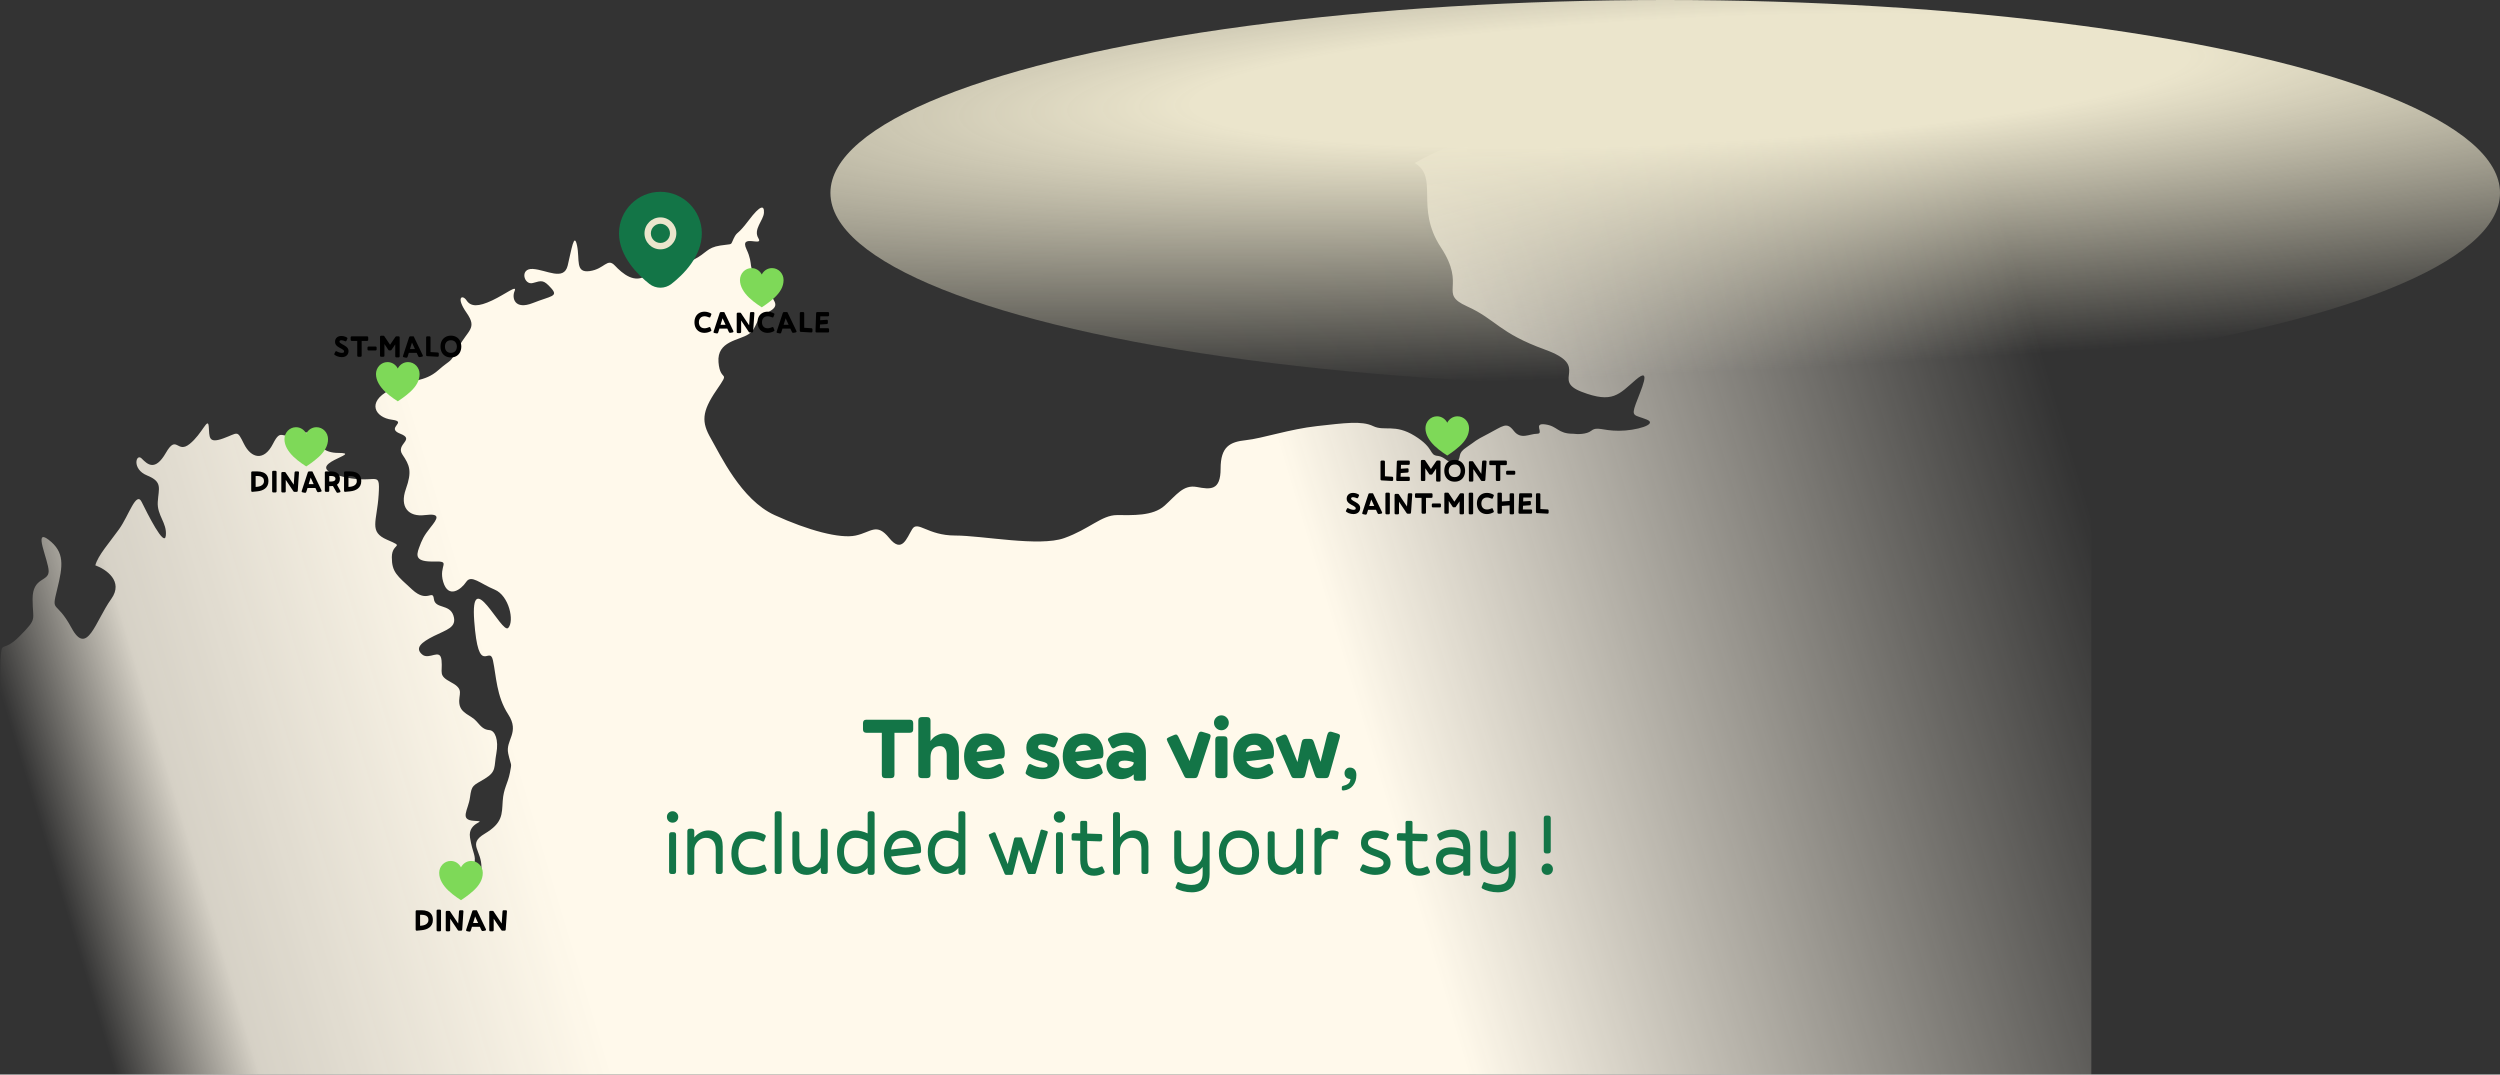 <svg width="1147" height="493" viewBox="0 0 1147 493" fill="none" xmlns="http://www.w3.org/2000/svg">
<rect x="0" y="0" width="1147" height="493" fill="#333333" stroke="none"/>
<path d="M54.647 242.769C50.165 249.021 44.903 254.882 43.733 259.376C48.6 261.134 56.874 266.683 51.033 274.811C43.733 284.97 39.992 301.382 32.816 288.096C25.639 274.811 23.43 281.649 26.191 270.512C28.951 259.376 29.704 253.32 22.326 247.654C14.949 241.988 22.326 257.158 22.326 262.077C22.326 266.996 14.949 264.651 14.949 274.811C14.949 284.97 17.358 283.407 9.077 291.808C0.796 300.209 0.796 292.785 0.244 302.945C-0.198 311.072 0.06 433.034 0.244 493H959.5V59.328C931.855 45.354 729.068 28.884 649.082 74.797C660.289 81.426 649.082 95.237 661.061 113.468C673.04 131.699 659.606 134.461 673.054 140.538C686.502 146.615 687.56 152.692 708.915 160.426C730.27 168.161 711.299 174.238 725.652 179.762C740.006 185.286 742.766 180.867 750.495 174.238C758.224 167.608 752.703 179.21 750.495 185.286C748.287 191.363 749.943 190.258 755.464 192.468C760.984 194.678 750.495 197.638 742.766 197.638C735.037 197.638 732.829 195.489 730.069 197.638C727.861 199.358 723.622 199.266 721.778 199.006C714.567 199.006 714.762 195.489 708.915 194.708C703.068 193.926 708.72 199.006 705.212 199.006C701.704 199.006 697.806 201.937 694.493 197.638C691.18 193.34 689.62 195.489 682.799 199.006C675.978 202.523 677.732 201.937 673.054 205.063C668.377 208.188 670.715 209.165 668.572 212.096C666.428 215.027 663.699 209.556 659.606 209.165C655.514 208.775 658.242 205.649 649.082 199.983C639.922 194.317 635.244 198.029 629.982 195.489C624.72 192.949 616.729 194.122 604.256 195.489C591.782 196.857 579.114 201.155 571.708 201.937C564.302 202.718 560.014 204.867 560.014 215.027C560.014 225.186 555.337 224.6 549.1 223.428C542.863 222.255 539.745 227.14 534.288 232.024C528.831 236.908 519.476 236.322 512.459 236.322C505.443 236.322 499.791 242.77 488.292 246.872C476.793 250.975 450.872 245.7 438.204 245.7C425.536 245.7 421.053 238.667 418.519 242.77C415.986 246.872 413.842 254.101 407.995 246.872C402.148 239.644 399.809 244.137 392.598 245.7C385.387 247.263 370.77 243.356 355.373 236.322C339.976 229.288 330.426 208.579 326.138 201.155C321.851 193.731 321.851 189.042 328.672 179.078C335.493 169.113 330.426 175.952 329.646 166.183C328.867 156.414 339.196 156.219 343.484 153.288C347.772 150.358 346.018 146.45 351.865 143.52C357.712 140.589 355.957 139.026 352.839 134.337C349.721 129.648 353.229 132.188 347.967 127.499C342.704 122.81 346.018 121.833 342.51 114.409C339.001 106.985 350.5 113.432 347.967 109.329C345.433 105.227 350.305 101.124 350.5 97.607C350.695 94.09 348.941 93.895 343.484 101.124C338.027 108.353 338.417 105.813 336.663 109.329C334.909 112.846 336.663 111.674 330.426 112.651C324.189 113.628 324.189 116.167 318.342 119.098C312.496 122.029 315.419 118.903 310.936 116.167C306.454 113.432 306.844 112.651 304.7 116.167C302.556 119.684 302.556 121.833 296.904 126.132C291.252 130.43 285.6 125.545 282.092 121.833C278.584 118.121 277.414 123.396 270.593 124.373C263.771 125.35 266.11 119.098 264.746 112.651C263.382 106.203 262.212 114.605 260.458 121.833C258.704 129.062 250.713 123.787 244.477 123.396C238.24 123.006 240.384 131.016 244.477 129.844C248.569 128.671 249.349 128.281 252.857 132.188C256.365 136.095 252.857 135.705 244.477 139.026C236.096 142.347 234.732 136.682 236.096 133.556C237.46 130.43 232.003 134.923 225.767 137.854C219.53 140.784 216.022 140.784 214.073 137.854C212.124 134.923 209.005 136.291 214.073 143.52C219.14 150.748 214.657 151.335 210.37 159.345C206.082 167.355 207.446 164.229 201.015 169.895C194.583 175.561 189.126 173.607 178.602 179.078C168.077 184.548 172.17 191.582 179.771 192.558C187.372 193.535 176.653 196.271 183.669 199.006C190.685 201.741 181.33 203.695 184.643 208.579C187.957 213.463 189.126 216.199 186.203 224.404C183.279 232.61 187.372 237.299 194.973 236.322C202.574 235.345 200.625 238.08 197.507 241.988C194.388 245.895 193.609 247.654 192.244 251.366C190.88 255.078 190.685 257.813 199.066 257.618C207.446 257.422 201.015 259.181 203.353 266.996C205.692 274.811 211.539 270.512 213.878 266.996C216.217 263.479 220.309 267.777 226.936 270.512C233.562 273.248 236.096 284.97 233.173 288.096C230.249 291.222 215.632 258.79 217.581 284.97C219.53 311.15 224.597 295.716 226.156 302.945C227.716 310.173 227.716 319.356 233.173 327.757C238.63 336.158 231.808 339.479 233.173 345.731C234.537 351.983 234.927 349.443 233.952 354.523C232.978 359.603 231.029 361.557 230.639 367.613C230.249 373.67 230.639 377.577 222.453 382.462C214.268 387.346 221.089 389.886 220.894 398.287C220.699 406.688 216.606 400.241 217.581 396.333C218.555 392.426 216.801 391.644 215.632 384.22C214.463 376.796 224.597 376.991 217.581 376.6C210.565 376.21 214.852 371.716 215.632 365.855C216.412 359.994 216.996 360.58 222.453 357.258C227.91 353.937 226.546 351.983 227.716 345.731C228.885 339.479 227.131 335.181 224.597 334.986C222.064 334.79 220.894 333.618 218.555 330.883C216.217 328.148 211.344 327.366 210.76 322.873C210.175 318.379 213.293 316.425 207.057 313.104C200.82 309.783 203.159 308.806 202.574 302.945C201.989 297.083 196.922 303.14 193.609 300.209C190.295 297.279 193.219 294.739 199.066 291.808C204.913 288.878 209.785 287.901 208.031 282.43C206.277 276.96 199.65 279.5 199.066 274.811C198.481 270.122 196.142 276.96 189.126 270.512C182.11 264.065 179.771 262.502 179.771 255.664C179.771 248.826 186.203 251.366 177.627 247.654C169.052 243.942 172.95 239.448 173.729 226.944C174.509 214.44 172.56 223.232 155.214 218.152C137.868 213.073 167.687 207.798 155.214 207.798C142.741 207.798 146.444 195.684 137.673 199.006C128.903 202.327 129.293 195.684 125.2 203.695C121.107 211.705 115.26 210.337 111.947 203.695C108.634 197.052 109.413 198.615 102.397 201.155C95.381 203.695 96.16 200.373 95.771 195.684C95.381 190.995 92.847 199.006 87 203.695C81.153 208.384 81.153 199.006 76.086 207.798C71.088 216.47 67.606 212.976 65.081 210.442L64.977 210.337C62.443 207.798 60.299 215.222 67.511 218.152C74.722 221.083 72.773 224.014 72.383 230.265C71.993 236.517 76.671 239.839 76.086 245.7C75.501 251.561 67.511 235.345 64.977 230.265C62.443 225.186 59.13 236.517 54.647 242.769Z" fill="url(#paint0_linear_256_1648)"/>
<ellipse cx="764" cy="88.5" rx="383" ry="88.5" fill="url(#paint1_radial_256_1648)"/>
<path d="M708.283 375.4C708.283 374.6 708.683 374.2 709.483 374.2H710.283C711.083 374.2 711.483 374.6 711.483 375.4V390.36C711.483 391.16 711.083 391.56 710.283 391.56H709.483C708.683 391.56 708.283 391.16 708.283 390.36V375.4ZM709.883 401.4C709.137 401.4 708.51 401.147 708.003 400.64C707.523 400.134 707.283 399.507 707.283 398.76C707.283 398.014 707.523 397.4 708.003 396.92C708.51 396.414 709.137 396.16 709.883 396.16C710.63 396.16 711.243 396.414 711.723 396.92C712.23 397.4 712.483 398.014 712.483 398.76C712.483 399.507 712.243 400.134 711.763 400.64C711.283 401.147 710.657 401.4 709.883 401.4Z" fill="#137547"/>
<path d="M687.244 409.4C685.83 409.4 684.47 409.227 683.164 408.88C681.857 408.533 680.857 408.147 680.164 407.72C679.977 407.613 679.857 407.48 679.804 407.32C679.75 407.187 679.764 407.027 679.844 406.84L680.564 405.04C680.617 404.88 680.71 404.773 680.844 404.72C680.977 404.667 681.124 404.68 681.284 404.76C681.657 404.947 682.164 405.133 682.804 405.32C683.47 405.507 684.19 405.667 684.964 405.8C685.737 405.933 686.47 406 687.164 406C688.124 406 688.977 405.853 689.724 405.56C690.497 405.267 691.097 404.72 691.524 403.92C691.977 403.147 692.204 402 692.204 400.48V397.76C691.404 398.747 690.43 399.533 689.284 400.12C688.164 400.707 686.977 401 685.724 401C683.83 401 682.257 400.413 681.004 399.24C679.777 398.04 679.164 396.147 679.164 393.56V382.2C679.164 381.4 679.564 381 680.364 381H681.164C681.964 381 682.364 381.4 682.364 382.2V392.16C682.364 394 682.764 395.373 683.564 396.28C684.364 397.16 685.457 397.6 686.844 397.6C687.777 397.6 688.644 397.36 689.444 396.88C690.27 396.373 690.937 395.693 691.444 394.84C691.95 393.987 692.204 393.027 692.204 391.96V382.6C692.204 381.8 692.604 381.4 693.404 381.4H694.204C695.004 381.4 695.404 381.8 695.404 382.6V401.04C695.404 403.12 695.044 404.773 694.324 406C693.604 407.227 692.617 408.093 691.364 408.6C690.137 409.133 688.764 409.4 687.244 409.4Z" fill="#137547"/>
<path d="M673.753 401.8H672.153C671.619 401.8 671.353 401.533 671.353 401V399.32C670.686 399.96 669.859 400.467 668.873 400.84C667.913 401.213 666.886 401.4 665.793 401.4C665.526 401.4 665.259 401.387 664.993 401.36C663.766 401.253 662.686 400.907 661.753 400.32C660.846 399.733 660.126 398.973 659.593 398.04C659.086 397.08 658.833 396.027 658.833 394.88C658.833 393.787 659.059 392.773 659.513 391.84C659.993 390.907 660.739 390.16 661.753 389.6C662.793 389.04 664.139 388.76 665.793 388.76C666.699 388.76 667.633 388.84 668.593 389C669.579 389.16 670.499 389.427 671.353 389.8C671.353 389.747 671.353 389.693 671.353 389.64C671.353 389.56 671.353 389.493 671.353 389.44C671.353 387.627 670.873 386.267 669.913 385.36C668.979 384.453 667.673 384 665.993 384C665.219 384 664.393 384.133 663.513 384.4C662.659 384.667 661.846 385.04 661.073 385.52C660.753 385.733 660.499 385.653 660.313 385.28L659.713 384.08C659.659 383.973 659.606 383.88 659.553 383.8C659.526 383.693 659.486 383.587 659.433 383.48C659.273 383.133 659.353 382.84 659.673 382.6C660.499 382.04 661.513 381.573 662.713 381.2C663.939 380.8 665.246 380.6 666.633 380.6C669.086 380.6 671.019 381.333 672.433 382.8C673.846 384.24 674.553 386.4 674.553 389.28V400.32C674.553 400.427 674.553 400.547 674.553 400.68C674.553 400.787 674.553 400.893 674.553 401C674.553 401.533 674.286 401.8 673.753 401.8ZM665.993 398C666.953 398 667.833 397.84 668.633 397.52C669.459 397.2 670.113 396.787 670.593 396.28C671.099 395.773 671.353 395.227 671.353 394.64C671.353 394.453 671.353 394.267 671.353 394.08C671.353 393.893 671.353 393.707 671.353 393.52V392.96C670.526 392.64 669.633 392.4 668.673 392.24C667.713 392.053 666.819 391.96 665.993 391.96C664.686 391.96 663.699 392.213 663.033 392.72C662.366 393.2 662.033 393.867 662.033 394.72C662.033 395.76 662.419 396.573 663.193 397.16C663.993 397.72 664.926 398 665.993 398Z" fill="#137547"/>
<path d="M655.78 400.56C655.273 400.907 654.607 401.2 653.78 401.44C652.953 401.68 652.1 401.8 651.22 401.8C649.247 401.8 647.687 401.213 646.54 400.04C645.42 398.867 644.86 397 644.86 394.44V385.76L641.62 385.64C641.353 385.64 641.167 385.573 641.06 385.44C640.953 385.28 640.9 385.067 640.9 384.8V383.2C640.9 382.933 640.993 382.707 641.18 382.52C641.367 382.333 641.593 382.24 641.86 382.24L644.86 382.32V377.4C644.86 376.867 645.127 376.6 645.66 376.6H647.26C647.793 376.6 648.06 376.867 648.06 377.4V382.44L654.22 382.64C654.513 382.64 654.7 382.72 654.78 382.88C654.887 383.013 654.94 383.213 654.94 383.48V385.08C654.94 385.347 654.847 385.573 654.66 385.76C654.5 385.947 654.273 386.04 653.98 386.04L648.06 385.84V393.48C648.06 395.373 648.3 396.68 648.78 397.4C649.287 398.093 650.073 398.44 651.14 398.44C651.7 398.44 652.3 398.347 652.94 398.16C653.607 397.947 654.1 397.76 654.42 397.6C654.58 397.52 654.727 397.493 654.86 397.52C654.993 397.547 655.1 397.653 655.18 397.84L656.02 399.68C656.1 399.867 656.113 400.04 656.06 400.2C656.007 400.333 655.913 400.453 655.78 400.56Z" fill="#137547"/>
<path d="M624.427 386.68C624.427 385.027 624.987 383.667 626.107 382.6C627.227 381.533 628.947 381 631.267 381C631.854 381 632.494 381.067 633.187 381.2C633.907 381.307 634.6 381.467 635.267 381.68C635.934 381.893 636.467 382.133 636.867 382.4C637.027 382.507 637.134 382.64 637.187 382.8C637.24 382.933 637.227 383.093 637.147 383.28L636.267 385.08C636.187 385.24 636.067 385.347 635.907 385.4C635.774 385.453 635.627 385.453 635.467 385.4C634.747 385.107 634 384.867 633.227 384.68C632.454 384.493 631.72 384.4 631.027 384.4C628.76 384.4 627.627 385.16 627.627 386.68C627.627 387.32 627.867 387.84 628.347 388.24C628.854 388.64 629.494 388.987 630.267 389.28C631.067 389.573 631.907 389.88 632.787 390.2C633.694 390.52 634.534 390.907 635.307 391.36C636.107 391.813 636.747 392.413 637.227 393.16C637.734 393.88 637.987 394.8 637.987 395.92C637.987 397.04 637.694 398.013 637.107 398.84C636.547 399.667 635.72 400.307 634.627 400.76C633.56 401.187 632.267 401.4 630.747 401.4C630.107 401.4 629.387 401.32 628.587 401.16C627.787 401 627.014 400.787 626.267 400.52C625.52 400.227 624.88 399.92 624.347 399.6C624.187 399.493 624.08 399.373 624.027 399.24C623.974 399.08 623.987 398.907 624.067 398.72L624.947 396.92C625.027 396.733 625.134 396.627 625.267 396.6C625.4 396.547 625.547 396.56 625.707 396.64C626.64 397.093 627.56 397.44 628.467 397.68C629.374 397.893 630.214 398 630.987 398C632.24 398 633.187 397.827 633.827 397.48C634.467 397.107 634.787 396.587 634.787 395.92C634.787 395.28 634.534 394.76 634.027 394.36C633.547 393.96 632.907 393.613 632.107 393.32C631.334 393.027 630.494 392.72 629.587 392.4C628.707 392.08 627.867 391.693 627.067 391.24C626.294 390.787 625.654 390.2 625.147 389.48C624.667 388.733 624.427 387.8 624.427 386.68Z" fill="#137547"/>
<path d="M606.277 400.2C606.277 401 605.877 401.4 605.077 401.4H604.277C603.477 401.4 603.077 401 603.077 400.2V381C603.077 380.2 603.477 379.8 604.277 379.8H605.077C605.877 379.8 606.277 380.2 606.277 381V383.56C606.89 382.76 607.637 382.133 608.517 381.68C609.423 381.226 610.41 381 611.477 381C611.93 381 612.37 381.053 612.797 381.16C613.25 381.266 613.61 381.386 613.877 381.52C614.09 381.653 614.183 381.88 614.157 382.2L613.757 384.68C613.73 384.92 613.65 385.066 613.517 385.12C613.383 385.146 613.21 385.146 612.997 385.12C612.437 385.013 611.957 384.933 611.557 384.88C611.183 384.826 610.85 384.8 610.557 384.8C609.33 384.8 608.303 385.253 607.477 386.16C606.677 387.066 606.277 388.226 606.277 389.64V400.2Z" fill="#137547"/>
<path d="M594.664 399.8V398.16C593.864 399.147 592.891 399.934 591.745 400.52C590.625 401.107 589.438 401.4 588.185 401.4C586.291 401.4 584.718 400.814 583.465 399.64C582.238 398.44 581.625 396.547 581.625 393.96V382.6C581.625 381.8 582.024 381.4 582.824 381.4H583.625C584.425 381.4 584.824 381.8 584.824 382.6V392.56C584.824 394.4 585.225 395.774 586.025 396.68C586.825 397.56 587.918 398 589.305 398C590.238 398 591.105 397.76 591.905 397.28C592.731 396.774 593.398 396.094 593.905 395.24C594.411 394.387 594.664 393.427 594.664 392.36V381.4C594.664 380.6 595.065 380.2 595.865 380.2H596.664C597.464 380.2 597.865 380.6 597.865 381.4V399.8C597.865 400.6 597.464 401 596.664 401H595.865C595.065 401 594.664 400.6 594.664 399.8Z" fill="#137547"/>
<path d="M568.466 401.4C566.573 401.4 564.933 400.973 563.546 400.12C562.159 399.24 561.093 398.04 560.346 396.52C559.599 395 559.226 393.293 559.226 391.4C559.226 389.4 559.599 387.627 560.346 386.08C561.093 384.507 562.159 383.267 563.546 382.36C564.933 381.453 566.573 381 568.466 381C570.386 381 572.026 381.453 573.386 382.36C574.773 383.267 575.826 384.507 576.546 386.08C577.293 387.627 577.666 389.4 577.666 391.4C577.666 393.293 577.293 395 576.546 396.52C575.826 398.04 574.773 399.24 573.386 400.12C572.026 400.973 570.386 401.4 568.466 401.4ZM568.466 398C570.306 398 571.759 397.453 572.826 396.36C573.919 395.267 574.466 393.613 574.466 391.4C574.466 389.053 573.919 387.307 572.826 386.16C571.759 384.987 570.306 384.4 568.466 384.4C566.626 384.4 565.159 384.973 564.066 386.12C562.973 387.267 562.426 389.027 562.426 391.4C562.426 393.613 562.973 395.267 564.066 396.36C565.159 397.453 566.626 398 568.466 398Z" fill="#137547"/>
<path d="M546.814 409.4C545.401 409.4 544.041 409.227 542.734 408.88C541.427 408.533 540.427 408.147 539.734 407.72C539.547 407.613 539.427 407.48 539.374 407.32C539.321 407.187 539.334 407.027 539.414 406.84L540.134 405.04C540.187 404.88 540.281 404.773 540.414 404.72C540.547 404.667 540.694 404.68 540.854 404.76C541.227 404.947 541.734 405.133 542.374 405.32C543.041 405.507 543.761 405.667 544.534 405.8C545.307 405.933 546.041 406 546.734 406C547.694 406 548.547 405.853 549.294 405.56C550.067 405.267 550.667 404.72 551.094 403.92C551.547 403.147 551.774 402 551.774 400.48V397.76C550.974 398.747 550.001 399.533 548.854 400.12C547.734 400.707 546.547 401 545.294 401C543.401 401 541.827 400.413 540.574 399.24C539.347 398.04 538.734 396.147 538.734 393.56V382.2C538.734 381.4 539.134 381 539.934 381H540.734C541.534 381 541.934 381.4 541.934 382.2V392.16C541.934 394 542.334 395.373 543.134 396.28C543.934 397.16 545.027 397.6 546.414 397.6C547.347 397.6 548.214 397.36 549.014 396.88C549.841 396.373 550.507 395.693 551.014 394.84C551.521 393.987 551.774 393.027 551.774 391.96V382.6C551.774 381.8 552.174 381.4 552.974 381.4H553.774C554.574 381.4 554.974 381.8 554.974 382.6V401.04C554.974 403.12 554.614 404.773 553.894 406C553.174 407.227 552.187 408.093 550.934 408.6C549.707 409.133 548.334 409.4 546.814 409.4Z" fill="#137547"/>
<path d="M513.855 400.2C513.855 401 513.455 401.4 512.655 401.4H511.855C511.055 401.4 510.655 401 510.655 400.2V373.8C510.655 373 511.055 372.6 511.855 372.6H512.655C513.455 372.6 513.855 373 513.855 373.8V384.24C514.655 383.227 515.628 382.44 516.775 381.88C517.921 381.293 519.108 381 520.335 381C522.228 381 523.788 381.587 525.015 382.76C526.268 383.933 526.895 385.827 526.895 388.44V399.8C526.895 400.6 526.495 401 525.695 401H524.895C524.095 401 523.695 400.6 523.695 399.8V389.84C523.695 388 523.295 386.64 522.495 385.76C521.695 384.853 520.601 384.4 519.215 384.4C518.281 384.4 517.401 384.653 516.575 385.16C515.775 385.64 515.121 386.307 514.615 387.16C514.108 388.013 513.855 388.973 513.855 390.04V400.2Z" fill="#137547"/>
<path d="M506.522 400.56C506.015 400.907 505.349 401.2 504.522 401.44C503.695 401.68 502.842 401.8 501.962 401.8C499.989 401.8 498.429 401.213 497.282 400.04C496.162 398.867 495.602 397 495.602 394.44V385.76L492.362 385.64C492.095 385.64 491.909 385.573 491.802 385.44C491.695 385.28 491.642 385.067 491.642 384.8V383.2C491.642 382.933 491.735 382.707 491.922 382.52C492.109 382.333 492.335 382.24 492.602 382.24L495.602 382.32V377.4C495.602 376.867 495.869 376.6 496.402 376.6H498.002C498.535 376.6 498.802 376.867 498.802 377.4V382.44L504.962 382.64C505.255 382.64 505.442 382.72 505.522 382.88C505.629 383.013 505.682 383.213 505.682 383.48V385.08C505.682 385.347 505.589 385.573 505.402 385.76C505.242 385.947 505.015 386.04 504.722 386.04L498.802 385.84V393.48C498.802 395.373 499.042 396.68 499.522 397.4C500.029 398.093 500.815 398.44 501.882 398.44C502.442 398.44 503.042 398.347 503.682 398.16C504.349 397.947 504.842 397.76 505.162 397.6C505.322 397.52 505.469 397.493 505.602 397.52C505.735 397.547 505.842 397.653 505.922 397.84L506.762 399.68C506.842 399.867 506.855 400.04 506.802 400.2C506.749 400.333 506.655 400.453 506.522 400.56Z" fill="#137547"/>
<path d="M486.082 377.44C485.335 377.44 484.709 377.187 484.202 376.68C483.722 376.174 483.482 375.547 483.482 374.8C483.482 374.054 483.722 373.44 484.202 372.96C484.709 372.454 485.335 372.2 486.082 372.2C486.829 372.2 487.442 372.454 487.922 372.96C488.429 373.44 488.682 374.054 488.682 374.8C488.682 375.547 488.442 376.174 487.962 376.68C487.482 377.187 486.855 377.44 486.082 377.44ZM487.682 399.8C487.682 400.6 487.282 401 486.482 401H485.682C484.882 401 484.482 400.6 484.482 399.8V383C484.482 382.2 484.882 381.8 485.682 381.8H486.482C487.282 381.8 487.682 382.2 487.682 383V399.8Z" fill="#137547"/>
<path d="M464.743 400.84C464.717 401.027 464.623 401.16 464.463 401.24C464.33 401.347 464.157 401.4 463.943 401.4H461.703C461.517 401.4 461.357 401.347 461.223 401.24C461.09 401.16 460.983 401.027 460.903 400.84L453.703 383.48C453.65 383.347 453.637 383.213 453.663 383.08C453.717 382.92 453.823 382.8 453.983 382.72L455.903 381.88C456.037 381.827 456.183 381.827 456.343 381.88C456.53 381.907 456.65 382 456.703 382.16L462.343 396.44L465.263 384.8C465.317 384.587 465.41 384.44 465.543 384.36C465.677 384.253 465.837 384.2 466.023 384.2H468.343C468.53 384.2 468.677 384.24 468.783 384.32C468.89 384.4 468.97 384.52 469.023 384.68L473.223 396.04L477.423 381C477.477 380.84 477.57 380.733 477.703 380.68C477.863 380.6 478.023 380.587 478.183 380.64L480.343 381.28C480.503 381.307 480.61 381.4 480.663 381.56C480.743 381.72 480.757 381.88 480.703 382.04L475.263 400.44C475.21 400.627 475.117 400.773 474.983 400.88C474.85 400.96 474.677 401 474.463 401H472.263C472.05 401 471.877 400.96 471.743 400.88C471.61 400.773 471.503 400.627 471.423 400.44L467.503 389.8L464.743 400.84Z" fill="#137547"/>
<path d="M441.711 401.4H440.911C440.111 401.4 439.711 401 439.711 400.2V398.16C438.965 399.12 438.058 399.84 436.991 400.32C435.925 400.774 434.831 401 433.711 401C432.218 401 430.858 400.587 429.631 399.76C428.431 398.907 427.471 397.72 426.751 396.2C426.031 394.654 425.671 392.854 425.671 390.8C425.671 388.8 426.045 387.067 426.791 385.6C427.538 384.134 428.551 383 429.831 382.2C431.111 381.4 432.538 381 434.111 381C434.991 381 435.911 381.12 436.871 381.36C437.858 381.6 438.805 381.934 439.711 382.36V373.4C439.711 372.6 440.111 372.2 440.911 372.2H441.711C442.511 372.2 442.911 372.6 442.911 373.4V400.2C442.911 401 442.511 401.4 441.711 401.4ZM434.351 397.6C435.285 397.6 436.151 397.36 436.951 396.88C437.778 396.374 438.445 395.694 438.951 394.84C439.458 393.987 439.711 393.027 439.711 391.96V386.12C438.858 385.534 437.951 385.107 436.991 384.84C436.031 384.547 435.071 384.4 434.111 384.4C432.618 384.4 431.365 384.934 430.351 386C429.365 387.04 428.871 388.64 428.871 390.8C428.871 392.24 429.125 393.467 429.631 394.48C430.165 395.494 430.845 396.267 431.671 396.8C432.498 397.334 433.391 397.6 434.351 397.6Z" fill="#137547"/>
<path d="M415.555 401.4C413.528 401.4 411.755 400.987 410.235 400.16C408.742 399.307 407.582 398.133 406.755 396.64C405.928 395.12 405.515 393.373 405.515 391.4C405.515 389.587 405.862 387.893 406.555 386.32C407.275 384.72 408.302 383.44 409.635 382.48C410.995 381.493 412.635 381 414.555 381C416.022 381 417.355 381.36 418.555 382.08C419.782 382.773 420.755 383.813 421.475 385.2C422.222 386.587 422.595 388.293 422.595 390.32C422.595 390.72 422.542 391 422.435 391.16C422.355 391.32 422.128 391.427 421.755 391.48L408.875 392.96C409.168 394.4 409.875 395.6 410.995 396.56C412.115 397.493 413.635 397.96 415.555 397.96C416.542 397.96 417.515 397.84 418.475 397.6C419.462 397.36 420.248 397.08 420.835 396.76C421.022 396.68 421.168 396.667 421.275 396.72C421.408 396.773 421.502 396.88 421.555 397.04L422.235 398.8C422.315 398.987 422.342 399.16 422.315 399.32C422.288 399.453 422.182 399.587 421.995 399.72C421.355 400.173 420.422 400.573 419.195 400.92C417.968 401.24 416.755 401.4 415.555 401.4ZM414.355 384.4C412.888 384.4 411.662 384.867 410.675 385.8C409.715 386.733 409.102 388.053 408.835 389.76L419.115 388.56C418.955 387.333 418.435 386.333 417.555 385.56C416.675 384.787 415.608 384.4 414.355 384.4Z" fill="#137547"/>
<path d="M400.071 401.4H399.271C398.471 401.4 398.071 401 398.071 400.2V398.16C397.324 399.12 396.417 399.84 395.351 400.32C394.284 400.774 393.191 401 392.071 401C390.577 401 389.217 400.587 387.991 399.76C386.791 398.907 385.831 397.72 385.111 396.2C384.391 394.654 384.031 392.854 384.031 390.8C384.031 388.8 384.404 387.067 385.151 385.6C385.897 384.134 386.911 383 388.191 382.2C389.471 381.4 390.897 381 392.471 381C393.351 381 394.271 381.12 395.231 381.36C396.217 381.6 397.164 381.934 398.071 382.36V373.4C398.071 372.6 398.471 372.2 399.271 372.2H400.071C400.871 372.2 401.271 372.6 401.271 373.4V400.2C401.271 401 400.871 401.4 400.071 401.4ZM392.711 397.6C393.644 397.6 394.511 397.36 395.311 396.88C396.137 396.374 396.804 395.694 397.311 394.84C397.817 393.987 398.071 393.027 398.071 391.96V386.12C397.217 385.534 396.311 385.107 395.351 384.84C394.391 384.547 393.431 384.4 392.471 384.4C390.977 384.4 389.724 384.934 388.711 386C387.724 387.04 387.231 388.64 387.231 390.8C387.231 392.24 387.484 393.467 387.991 394.48C388.524 395.494 389.204 396.267 390.031 396.8C390.857 397.334 391.751 397.6 392.711 397.6Z" fill="#137547"/>
<path d="M376.579 399.8V398.16C375.779 399.147 374.805 399.934 373.659 400.52C372.539 401.107 371.352 401.4 370.099 401.4C368.205 401.4 366.632 400.814 365.379 399.64C364.152 398.44 363.539 396.547 363.539 393.96V382.6C363.539 381.8 363.939 381.4 364.739 381.4H365.539C366.339 381.4 366.739 381.8 366.739 382.6V392.56C366.739 394.4 367.139 395.774 367.939 396.68C368.739 397.56 369.832 398 371.219 398C372.152 398 373.019 397.76 373.819 397.28C374.645 396.774 375.312 396.094 375.819 395.24C376.325 394.387 376.579 393.427 376.579 392.36V381.4C376.579 380.6 376.979 380.2 377.779 380.2H378.579C379.379 380.2 379.779 380.6 379.779 381.4V399.8C379.779 400.6 379.379 401 378.579 401H377.779C376.979 401 376.579 400.6 376.579 399.8Z" fill="#137547"/>
<path d="M358.62 399.8C358.62 400.6 358.22 401 357.42 401H356.62C355.82 401 355.42 400.6 355.42 399.8V373.4C355.42 372.6 355.82 372.2 356.62 372.2H357.42C358.22 372.2 358.62 372.6 358.62 373.4V399.8Z" fill="#137547"/>
<path d="M338.754 391.6C338.754 393.76 339.288 395.373 340.354 396.44C341.448 397.48 342.928 398 344.794 398C345.808 398 346.808 397.88 347.794 397.64C348.808 397.4 349.634 397.107 350.274 396.76C350.621 396.6 350.861 396.693 350.994 397.04L351.674 398.8C351.754 398.987 351.768 399.16 351.714 399.32C351.688 399.453 351.594 399.587 351.434 399.72C350.768 400.2 349.794 400.6 348.514 400.92C347.261 401.24 346.008 401.4 344.754 401.4C342.914 401.4 341.301 401 339.914 400.2C338.528 399.4 337.448 398.267 336.674 396.8C335.928 395.307 335.554 393.573 335.554 391.6C335.554 389.547 335.928 387.76 336.674 386.24C337.448 384.693 338.528 383.507 339.914 382.68C341.301 381.827 342.914 381.4 344.754 381.4C345.928 381.4 347.101 381.573 348.274 381.92C349.474 382.24 350.394 382.627 351.034 383.08C351.194 383.187 351.288 383.32 351.314 383.48C351.368 383.64 351.354 383.813 351.274 384L350.594 385.76C350.461 386.107 350.221 386.2 349.874 386.04C349.288 385.72 348.528 385.44 347.594 385.2C346.661 384.933 345.728 384.8 344.794 384.8C342.928 384.8 341.448 385.36 340.354 386.48C339.288 387.6 338.754 389.307 338.754 391.6Z" fill="#137547"/>
<path d="M318.542 400.2C318.542 401 318.142 401.4 317.342 401.4H316.542C315.742 401.4 315.342 401 315.342 400.2V381.4C315.342 380.6 315.742 380.2 316.542 380.2H317.342C318.142 380.2 318.542 380.6 318.542 381.4V384.24C319.342 383.227 320.316 382.44 321.462 381.88C322.609 381.294 323.796 381 325.022 381C326.916 381 328.476 381.587 329.702 382.76C330.956 383.934 331.582 385.827 331.582 388.44V399.8C331.582 400.6 331.182 401 330.382 401H329.582C328.782 401 328.382 400.6 328.382 399.8V389.84C328.382 388 327.982 386.64 327.182 385.76C326.382 384.854 325.289 384.4 323.902 384.4C322.969 384.4 322.089 384.654 321.262 385.16C320.462 385.64 319.809 386.307 319.302 387.16C318.796 388.014 318.542 388.974 318.542 390.04V400.2Z" fill="#137547"/>
<path d="M308.582 377.44C307.835 377.44 307.209 377.187 306.702 376.68C306.222 376.174 305.982 375.547 305.982 374.8C305.982 374.054 306.222 373.44 306.702 372.96C307.209 372.454 307.835 372.2 308.582 372.2C309.329 372.2 309.942 372.454 310.422 372.96C310.929 373.44 311.182 374.054 311.182 374.8C311.182 375.547 310.942 376.174 310.462 376.68C309.982 377.187 309.355 377.44 308.582 377.44ZM310.182 399.8C310.182 400.6 309.782 401 308.982 401H308.182C307.382 401 306.982 400.6 306.982 399.8V383C306.982 382.2 307.382 381.8 308.182 381.8H308.982C309.782 381.8 310.182 382.2 310.182 383V399.8Z" fill="#137547"/>
<path d="M622.304 355.6C622.304 357.547 621.784 359.16 620.744 360.44C619.704 361.747 618.264 362.493 616.424 362.68C615.89 362.707 615.624 362.52 615.624 362.12V361.32C615.624 360.893 615.81 360.64 616.184 360.56C617.144 360.347 617.917 360.027 618.504 359.6C619.09 359.173 619.437 358.547 619.544 357.72L619.584 357.4C618.837 357.4 618.197 357.173 617.664 356.72C617.13 356.24 616.864 355.573 616.864 354.72C616.864 354.027 617.09 353.427 617.544 352.92C618.024 352.413 618.624 352.16 619.344 352.16C620.197 352.16 620.904 352.44 621.464 353C622.024 353.56 622.304 354.427 622.304 355.6Z" fill="#137547"/>
<path d="M598.865 355.48C598.705 356.147 598.478 356.573 598.185 356.76C597.918 356.92 597.531 357 597.025 357H593.985C593.478 357 593.118 356.92 592.905 356.76C592.691 356.573 592.438 356.147 592.145 355.48L585.585 340.24C585.291 339.547 585.225 339.08 585.385 338.84C585.545 338.6 585.971 338.333 586.665 338.04L588.545 337.24C589.211 336.947 589.691 336.933 589.985 337.2C590.305 337.44 590.625 337.973 590.945 338.8L595.265 349.64L597.185 340.6C597.345 339.907 597.571 339.467 597.865 339.28C598.185 339.093 598.598 339 599.105 339H600.945C601.478 339 601.865 339.093 602.105 339.28C602.371 339.467 602.625 339.907 602.865 340.6L605.865 349.52L608.865 337.4C609.078 336.6 609.358 336.093 609.705 335.88C610.051 335.64 610.558 335.627 611.225 335.84L613.505 336.52C614.198 336.707 614.598 336.947 614.705 337.24C614.838 337.533 614.798 338.027 614.585 338.72L609.905 355.48C609.718 356.147 609.491 356.573 609.225 356.76C608.958 356.92 608.571 357 608.065 357H605.025C604.518 357 604.145 356.92 603.905 356.76C603.665 356.573 603.425 356.147 603.185 355.48L600.625 348.16L598.865 355.48Z" fill="#137547"/>
<path d="M576.308 357.48C574.201 357.48 572.361 357.04 570.788 356.16C569.215 355.28 567.988 354.053 567.108 352.48C566.255 350.88 565.828 349.053 565.828 347C565.828 345.08 566.201 343.333 566.948 341.76C567.695 340.16 568.815 338.893 570.308 337.96C571.801 337 573.655 336.52 575.868 336.52C577.601 336.52 579.108 336.893 580.388 337.64C581.695 338.36 582.708 339.4 583.428 340.76C584.148 342.093 584.508 343.693 584.508 345.56C584.508 346.36 584.415 346.947 584.228 347.32C584.068 347.693 583.641 347.92 582.948 348L571.788 349.28C572.188 350.16 572.828 350.88 573.708 351.44C574.588 352 575.708 352.28 577.068 352.28C577.841 352.28 578.628 352.093 579.428 351.72C580.255 351.347 581.001 350.973 581.668 350.6C581.961 350.413 582.241 350.4 582.508 350.56C582.801 350.693 583.015 350.947 583.148 351.32L583.948 353.4C584.081 353.773 584.161 354.08 584.188 354.32C584.241 354.56 584.108 354.813 583.788 355.08C582.801 355.853 581.628 356.453 580.268 356.88C578.908 357.28 577.588 357.48 576.308 357.48ZM575.468 341.72C574.428 341.72 573.575 341.973 572.908 342.48C572.241 342.96 571.788 343.787 571.548 344.96L578.748 344.12C578.561 343.4 578.175 342.827 577.588 342.4C577.028 341.947 576.321 341.72 575.468 341.72Z" fill="#137547"/>
<path d="M560.37 335.04C559.463 335.04 558.663 334.707 557.97 334.04C557.303 333.347 556.97 332.534 556.97 331.6C556.97 330.667 557.303 329.867 557.97 329.2C558.663 328.534 559.463 328.2 560.37 328.2C561.303 328.2 562.103 328.534 562.77 329.2C563.436 329.867 563.77 330.667 563.77 331.6C563.77 332.534 563.436 333.347 562.77 334.04C562.103 334.707 561.303 335.04 560.37 335.04ZM563.17 355.4C563.17 356.467 562.636 357 561.57 357H559.17C558.103 357 557.57 356.467 557.57 355.4V339.4C557.57 338.334 558.103 337.8 559.17 337.8H561.57C562.636 337.8 563.17 338.334 563.17 339.4V355.4Z" fill="#137547"/>
<path d="M547.903 357H544.863C544.356 357 543.996 356.92 543.783 356.76C543.596 356.573 543.343 356.147 543.023 355.48L535.663 340.24C535.343 339.547 535.263 339.08 535.423 338.84C535.609 338.6 536.049 338.333 536.743 338.04L538.623 337.24C539.289 336.947 539.769 336.933 540.063 337.2C540.356 337.467 540.676 338 541.023 338.8L545.783 349.16L549.503 337.4C549.769 336.6 550.063 336.093 550.383 335.88C550.703 335.64 551.196 335.627 551.863 335.84L554.143 336.52C554.836 336.707 555.236 336.947 555.343 337.24C555.476 337.533 555.436 338.027 555.223 338.72L549.743 355.48C549.529 356.147 549.289 356.573 549.023 356.76C548.783 356.92 548.409 357 547.903 357Z" fill="#137547"/>
<path d="M524.543 358.2H521.343C520.543 358.2 520.143 357.8 520.143 357V355.28C519.529 355.893 518.783 356.387 517.903 356.76C517.023 357.133 516.143 357.36 515.263 357.44C515.023 357.467 514.796 357.48 514.583 357.48C513.223 357.48 512.009 357.2 510.943 356.64C509.903 356.053 509.089 355.267 508.503 354.28C507.916 353.267 507.623 352.133 507.623 350.88C507.623 349.707 507.876 348.627 508.383 347.64C508.916 346.653 509.756 345.867 510.903 345.28C512.049 344.667 513.543 344.36 515.383 344.36C516.156 344.36 516.956 344.453 517.783 344.64C518.609 344.827 519.396 345.08 520.143 345.4C520.143 345.267 520.129 345.147 520.103 345.04C520.076 344.907 520.049 344.773 520.023 344.64C519.809 343.68 519.356 342.96 518.663 342.48C517.969 341.973 517.076 341.72 515.983 341.72C515.236 341.72 514.449 341.853 513.623 342.12C512.823 342.387 512.036 342.76 511.263 343.24C510.703 343.587 510.209 343.347 509.783 342.52L509.223 341.36L508.623 340.2C508.569 340.093 508.516 339.987 508.463 339.88C508.409 339.773 508.369 339.667 508.343 339.56C508.263 339.16 508.409 338.813 508.783 338.52C509.716 337.773 510.876 337.187 512.263 336.76C513.649 336.333 515.103 336.12 516.623 336.12C519.423 336.12 521.636 336.933 523.263 338.56C524.916 340.187 525.743 342.427 525.743 345.28V357C525.743 357.133 525.729 357.253 525.703 357.36C525.676 357.467 525.649 357.573 525.623 357.68C525.436 358.027 525.076 358.2 524.543 358.2ZM515.983 352.48C516.516 352.48 517.063 352.413 517.623 352.28C518.183 352.12 518.676 351.907 519.103 351.64C519.529 351.373 519.823 351.04 519.983 350.64C520.036 350.533 520.076 350.427 520.103 350.32C520.129 350.187 520.143 350.053 520.143 349.92V349.76C519.476 349.493 518.769 349.293 518.023 349.16C517.303 349.027 516.623 348.96 515.983 348.96C515.076 348.96 514.383 349.107 513.903 349.4C513.449 349.693 513.223 350.133 513.223 350.72C513.223 351.28 513.489 351.72 514.023 352.04C514.583 352.333 515.236 352.48 515.983 352.48Z" fill="#137547"/>
<path d="M498.066 357.48C495.959 357.48 494.119 357.04 492.546 356.16C490.973 355.28 489.746 354.053 488.866 352.48C488.013 350.88 487.586 349.053 487.586 347C487.586 345.08 487.959 343.333 488.706 341.76C489.453 340.16 490.573 338.893 492.066 337.96C493.559 337 495.413 336.52 497.626 336.52C499.359 336.52 500.866 336.893 502.146 337.64C503.453 338.36 504.466 339.4 505.186 340.76C505.906 342.093 506.266 343.693 506.266 345.56C506.266 346.36 506.173 346.947 505.986 347.32C505.826 347.693 505.399 347.92 504.706 348L493.546 349.28C493.946 350.16 494.586 350.88 495.466 351.44C496.346 352 497.466 352.28 498.826 352.28C499.599 352.28 500.386 352.093 501.186 351.72C502.013 351.347 502.759 350.973 503.426 350.6C503.719 350.413 503.999 350.4 504.266 350.56C504.559 350.693 504.773 350.947 504.906 351.32L505.706 353.4C505.839 353.773 505.919 354.08 505.946 354.32C505.999 354.56 505.866 354.813 505.546 355.08C504.559 355.853 503.386 356.453 502.026 356.88C500.666 357.28 499.346 357.48 498.066 357.48ZM497.226 341.72C496.186 341.72 495.333 341.973 494.666 342.48C493.999 342.96 493.546 343.787 493.306 344.96L500.506 344.12C500.319 343.4 499.933 342.827 499.346 342.4C498.786 341.947 498.079 341.72 497.226 341.72Z" fill="#137547"/>
<path d="M470.877 342.96C470.877 341.12 471.544 339.587 472.877 338.36C474.21 337.133 476.05 336.52 478.397 336.52C479.117 336.52 479.877 336.587 480.677 336.72C481.477 336.853 482.25 337.053 482.997 337.32C483.77 337.587 484.437 337.933 484.997 338.36C485.317 338.6 485.45 338.867 485.397 339.16C485.37 339.427 485.29 339.72 485.157 340.04L484.317 342.12C484.184 342.467 483.97 342.707 483.677 342.84C483.41 342.947 483.13 342.947 482.837 342.84C481.877 342.467 481.01 342.173 480.237 341.96C479.464 341.72 478.664 341.6 477.837 341.6C476.797 341.6 476.277 341.96 476.277 342.68C476.277 343.16 476.504 343.52 476.957 343.76C477.437 344 478.05 344.2 478.797 344.36C479.544 344.52 480.33 344.707 481.157 344.92C481.984 345.133 482.77 345.44 483.517 345.84C484.264 346.24 484.864 346.813 485.317 347.56C485.797 348.28 486.037 349.24 486.037 350.44C486.037 352.173 485.637 353.56 484.837 354.6C484.064 355.613 483.077 356.347 481.877 356.8C480.677 357.253 479.45 357.48 478.197 357.48C477.344 357.48 476.477 357.4 475.597 357.24C474.717 357.107 473.877 356.88 473.077 356.56C472.304 356.24 471.597 355.827 470.957 355.32C470.637 355.053 470.504 354.787 470.557 354.52C470.61 354.253 470.69 353.96 470.797 353.64L471.597 351.4C471.73 351.053 471.93 350.8 472.197 350.64C472.49 350.48 472.784 350.493 473.077 350.68C473.744 351.027 474.57 351.373 475.557 351.72C476.544 352.04 477.53 352.2 478.517 352.2C479.184 352.2 479.704 352.12 480.077 351.96C480.45 351.8 480.637 351.52 480.637 351.12C480.637 350.64 480.397 350.28 479.917 350.04C479.464 349.773 478.864 349.56 478.117 349.4C477.37 349.213 476.584 349 475.757 348.76C474.93 348.52 474.144 348.187 473.397 347.76C472.65 347.333 472.037 346.747 471.557 346C471.104 345.227 470.877 344.213 470.877 342.96Z" fill="#137547"/>
<path d="M452.793 357.48C450.686 357.48 448.846 357.04 447.273 356.16C445.699 355.28 444.472 354.053 443.592 352.48C442.739 350.88 442.312 349.053 442.312 347C442.312 345.08 442.686 343.333 443.433 341.76C444.179 340.16 445.299 338.893 446.793 337.96C448.286 337 450.139 336.52 452.353 336.52C454.086 336.52 455.592 336.893 456.872 337.64C458.179 338.36 459.193 339.4 459.913 340.76C460.633 342.093 460.993 343.693 460.993 345.56C460.993 346.36 460.899 346.947 460.713 347.32C460.553 347.693 460.126 347.92 459.433 348L448.273 349.28C448.673 350.16 449.313 350.88 450.193 351.44C451.073 352 452.193 352.28 453.553 352.28C454.326 352.28 455.113 352.093 455.913 351.72C456.739 351.347 457.486 350.973 458.153 350.6C458.446 350.413 458.726 350.4 458.993 350.56C459.286 350.693 459.499 350.947 459.633 351.32L460.433 353.4C460.566 353.773 460.646 354.08 460.673 354.32C460.726 354.56 460.593 354.813 460.273 355.08C459.286 355.853 458.113 356.453 456.753 356.88C455.393 357.28 454.073 357.48 452.793 357.48ZM451.952 341.72C450.912 341.72 450.059 341.973 449.393 342.48C448.726 342.96 448.273 343.787 448.033 344.96L455.232 344.12C455.046 343.4 454.659 342.827 454.073 342.4C453.513 341.947 452.806 341.72 451.952 341.72Z" fill="#137547"/>
<path d="M426.919 355.4C426.919 356.467 426.386 357 425.319 357H422.919C421.853 357 421.319 356.467 421.319 355.4V330.6C421.319 329.533 421.853 329 422.919 329H425.319C426.386 329 426.919 329.533 426.919 330.6V340C427.693 338.827 428.653 337.96 429.799 337.4C430.946 336.813 432.079 336.52 433.199 336.52C435.146 336.52 436.759 337.187 438.039 338.52C439.319 339.827 439.959 341.933 439.959 344.84V356.2C439.959 357.267 439.426 357.8 438.359 357.8H435.959C434.893 357.8 434.359 357.267 434.359 356.2V346.64C434.359 345.173 434.079 344.093 433.519 343.4C432.986 342.68 432.239 342.32 431.279 342.32C430.399 342.32 429.626 342.507 428.959 342.88C428.319 343.253 427.813 343.84 427.439 344.64C427.093 345.413 426.919 346.413 426.919 347.64V355.4Z" fill="#137547"/>
<path d="M410.379 355.4C410.379 356.467 409.846 357 408.779 357H406.179C405.112 357 404.579 356.467 404.579 355.4V336.2H397.499C396.459 336.2 395.939 335.68 395.939 334.64V331.8C395.939 330.734 396.472 330.2 397.539 330.2H417.379C418.446 330.2 418.979 330.734 418.979 331.8V334.64C418.979 335.68 418.459 336.2 417.419 336.2H410.379V355.4Z" fill="#137547"/>
<path d="M354.196 123C352.152 123 350.387 124.197 349.5 125.943C348.613 124.197 346.848 123 344.804 123C341.874 123 339.5 125.457 339.5 128.481C339.5 131.505 341.317 134.277 343.665 136.554C346.013 138.831 349.5 141 349.5 141C349.5 141 352.874 138.867 355.335 136.554C357.96 134.088 359.5 131.514 359.5 128.481C359.5 125.448 357.126 123 354.196 123Z" fill="#7ED958"/>
<path d="M374.712 152.548C374.33 152.548 374.143 152.361 374.152 151.988L374.432 143.728C374.442 143.355 374.628 143.168 374.992 143.168H379.822C380.196 143.168 380.382 143.355 380.382 143.728V144.582C380.382 144.946 380.2 145.128 379.836 145.128H376.35L376.28 146.92L379.262 146.724C379.636 146.696 379.822 146.883 379.822 147.284V148.138C379.822 148.474 379.64 148.656 379.276 148.684L376.224 148.894L376.154 150.588H379.822C380.196 150.588 380.382 150.775 380.382 151.148V152.002C380.382 152.366 380.2 152.548 379.836 152.548H374.712Z" fill="black"/>
<path d="M372.206 152.534L367.502 152.268C367.129 152.268 366.942 152.086 366.942 151.722V143.728C366.942 143.355 367.129 143.168 367.502 143.168H368.412C368.786 143.168 368.972 143.355 368.972 143.728V150.392L372.192 150.574C372.379 150.583 372.519 150.635 372.612 150.728C372.706 150.812 372.752 150.947 372.752 151.134V151.988C372.752 152.361 372.57 152.543 372.206 152.534Z" fill="black"/>
<path d="M361.825 149.02L360.453 146.024L359.529 149.02H361.825ZM358.493 152.394C358.4 152.683 358.288 152.861 358.157 152.926C358.036 152.991 357.854 153.001 357.611 152.954L356.785 152.786C356.524 152.73 356.37 152.646 356.323 152.534C356.286 152.413 356.309 152.226 356.393 151.974L359.095 143.728C359.179 143.485 359.268 143.331 359.361 143.266C359.455 143.201 359.59 143.168 359.767 143.168H360.971C361.093 143.168 361.177 143.182 361.223 143.21C361.27 143.229 361.307 143.28 361.335 143.364C361.373 143.439 361.429 143.56 361.503 143.728L365.339 151.722C365.461 151.974 365.489 152.161 365.423 152.282C365.367 152.403 365.209 152.487 364.947 152.534L364.191 152.674C363.93 152.721 363.739 152.711 363.617 152.646C363.505 152.59 363.379 152.413 363.239 152.114L362.623 150.77H358.997L358.493 152.394Z" fill="black"/>
<path d="M352.205 150.616C352.55 150.616 352.919 150.56 353.311 150.448C353.703 150.327 354.016 150.215 354.249 150.112C354.408 150.037 354.534 150.019 354.627 150.056C354.72 150.093 354.795 150.182 354.851 150.322L355.271 151.358C355.374 151.601 355.346 151.773 355.187 151.876C354.73 152.147 354.235 152.357 353.703 152.506C353.18 152.646 352.672 152.716 352.177 152.716C351.253 152.716 350.441 152.515 349.741 152.114C349.05 151.713 348.514 151.148 348.131 150.42C347.748 149.692 347.557 148.838 347.557 147.858C347.557 146.878 347.748 146.024 348.131 145.296C348.514 144.568 349.055 144.003 349.755 143.602C350.455 143.201 351.272 143 352.205 143C352.7 143 353.208 143.075 353.731 143.224C354.254 143.364 354.739 143.569 355.187 143.84C355.346 143.943 355.374 144.115 355.271 144.358L354.851 145.394C354.795 145.534 354.72 145.623 354.627 145.66C354.534 145.688 354.408 145.669 354.249 145.604C354.016 145.501 353.703 145.394 353.311 145.282C352.919 145.161 352.55 145.1 352.205 145.1C351.636 145.1 351.155 145.221 350.763 145.464C350.371 145.707 350.077 146.038 349.881 146.458C349.685 146.869 349.587 147.335 349.587 147.858C349.587 148.39 349.685 148.866 349.881 149.286C350.077 149.697 350.371 150.023 350.763 150.266C351.155 150.499 351.636 150.616 352.205 150.616Z" fill="black"/>
<path d="M340.033 152.268C340.033 152.641 339.846 152.828 339.473 152.828H338.563C338.19 152.828 338.003 152.641 338.003 152.268V144.008C338.003 143.635 338.19 143.448 338.563 143.448H339.473C339.613 143.448 339.716 143.467 339.781 143.504C339.79 143.504 339.795 143.509 339.795 143.518C339.804 143.518 339.809 143.523 339.809 143.532C339.818 143.532 339.828 143.532 339.837 143.532C339.837 143.541 339.837 143.546 339.837 143.546C339.846 143.546 339.851 143.546 339.851 143.546C339.86 143.555 339.87 143.565 339.879 143.574C339.888 143.574 339.898 143.583 339.907 143.602C339.926 143.621 339.94 143.635 339.949 143.644L339.963 143.672L343.701 149.258L344.079 143.728C344.098 143.541 344.149 143.401 344.233 143.308C344.317 143.215 344.452 143.168 344.639 143.168H345.549C345.95 143.168 346.137 143.355 346.109 143.728L345.549 151.988C345.54 152.175 345.488 152.315 345.395 152.408C345.311 152.501 345.176 152.548 344.989 152.548H344.079C343.883 152.548 343.734 152.497 343.631 152.394C343.622 152.375 343.612 152.361 343.603 152.352C343.594 152.333 343.58 152.319 343.561 152.31L340.033 147.046V152.268Z" fill="black"/>
<path d="M332.886 149.02L331.514 146.024L330.59 149.02H332.886ZM329.554 152.394C329.461 152.683 329.349 152.861 329.218 152.926C329.097 152.991 328.915 153.001 328.672 152.954L327.846 152.786C327.585 152.73 327.431 152.646 327.384 152.534C327.347 152.413 327.37 152.226 327.454 151.974L330.156 143.728C330.24 143.485 330.329 143.331 330.422 143.266C330.515 143.201 330.651 143.168 330.828 143.168H332.032C332.153 143.168 332.237 143.182 332.284 143.21C332.331 143.229 332.368 143.28 332.396 143.364C332.433 143.439 332.489 143.56 332.564 143.728L336.4 151.722C336.521 151.974 336.549 152.161 336.484 152.282C336.428 152.403 336.269 152.487 336.008 152.534L335.252 152.674C334.991 152.721 334.799 152.711 334.678 152.646C334.566 152.59 334.44 152.413 334.3 152.114L333.684 150.77H330.058L329.554 152.394Z" fill="black"/>
<path d="M323.266 150.616C323.611 150.616 323.98 150.56 324.372 150.448C324.764 150.327 325.076 150.215 325.31 150.112C325.468 150.037 325.594 150.019 325.688 150.056C325.781 150.093 325.856 150.182 325.912 150.322L326.332 151.358C326.434 151.601 326.406 151.773 326.248 151.876C325.79 152.147 325.296 152.357 324.764 152.506C324.241 152.646 323.732 152.716 323.238 152.716C322.314 152.716 321.502 152.515 320.802 152.114C320.111 151.713 319.574 151.148 319.192 150.42C318.809 149.692 318.618 148.838 318.618 147.858C318.618 146.878 318.809 146.024 319.192 145.296C319.574 144.568 320.116 144.003 320.816 143.602C321.516 143.201 322.332 143 323.266 143C323.76 143 324.269 143.075 324.792 143.224C325.314 143.364 325.8 143.569 326.248 143.84C326.406 143.943 326.434 144.115 326.332 144.358L325.912 145.394C325.856 145.534 325.781 145.623 325.688 145.66C325.594 145.688 325.468 145.669 325.31 145.604C325.076 145.501 324.764 145.394 324.372 145.282C323.98 145.161 323.611 145.1 323.266 145.1C322.696 145.1 322.216 145.221 321.824 145.464C321.432 145.707 321.138 146.038 320.942 146.458C320.746 146.869 320.648 147.335 320.648 147.858C320.648 148.39 320.746 148.866 320.942 149.286C321.138 149.697 321.432 150.023 321.824 150.266C322.216 150.499 322.696 150.616 323.266 150.616Z" fill="black"/>
<path d="M668.696 191C666.652 191 664.887 192.197 664 193.943C663.113 192.197 661.348 191 659.304 191C656.374 191 654 193.457 654 196.481C654 199.505 655.817 202.277 658.165 204.554C660.513 206.831 664 209 664 209C664 209 667.374 206.867 669.835 204.554C672.46 202.088 674 199.514 674 196.481C674 193.448 671.626 191 668.696 191Z" fill="#7ED958"/>
<path d="M709.962 235.674L705.258 235.408C704.885 235.408 704.698 235.226 704.698 234.862V226.868C704.698 226.495 704.885 226.308 705.258 226.308H706.168C706.542 226.308 706.728 226.495 706.728 226.868V233.532L709.948 233.714C710.135 233.723 710.275 233.775 710.368 233.868C710.462 233.952 710.508 234.087 710.508 234.274V235.128C710.508 235.501 710.326 235.683 709.962 235.674Z" fill="black"/>
<path d="M697.249 235.688C696.867 235.688 696.68 235.501 696.689 235.128L696.969 226.868C696.979 226.495 697.165 226.308 697.529 226.308H702.359C702.733 226.308 702.919 226.495 702.919 226.868V227.722C702.919 228.086 702.737 228.268 702.373 228.268H698.887L698.817 230.06L701.799 229.864C702.173 229.836 702.359 230.023 702.359 230.424V231.278C702.359 231.614 702.177 231.796 701.813 231.824L698.761 232.034L698.691 233.728H702.359C702.733 233.728 702.919 233.915 702.919 234.288V235.142C702.919 235.506 702.737 235.688 702.373 235.688H697.249Z" fill="black"/>
<path d="M694.088 235.968H693.178C692.805 235.968 692.618 235.781 692.618 235.408V231.866L689.062 232.118V235.128C689.062 235.501 688.876 235.688 688.502 235.688H687.592C687.219 235.688 687.032 235.501 687.032 235.128V226.588C687.032 226.214 687.219 226.028 687.592 226.028H688.502C688.876 226.028 689.062 226.214 689.062 226.588V230.088L692.618 229.836V226.868C692.618 226.494 692.805 226.308 693.178 226.308H694.088C694.462 226.308 694.648 226.494 694.648 226.868V235.408C694.648 235.781 694.462 235.968 694.088 235.968Z" fill="black"/>
<path d="M682.256 233.756C682.601 233.756 682.97 233.7 683.362 233.588C683.754 233.467 684.067 233.355 684.3 233.252C684.459 233.177 684.585 233.159 684.678 233.196C684.771 233.233 684.846 233.322 684.902 233.462L685.322 234.498C685.425 234.741 685.397 234.913 685.238 235.016C684.781 235.287 684.286 235.497 683.754 235.646C683.231 235.786 682.723 235.856 682.228 235.856C681.304 235.856 680.492 235.655 679.792 235.254C679.101 234.853 678.565 234.288 678.182 233.56C677.799 232.832 677.608 231.978 677.608 230.998C677.608 230.018 677.799 229.164 678.182 228.436C678.565 227.708 679.106 227.143 679.806 226.742C680.506 226.341 681.323 226.14 682.256 226.14C682.751 226.14 683.259 226.215 683.782 226.364C684.305 226.504 684.79 226.709 685.238 226.98C685.397 227.083 685.425 227.255 685.322 227.498L684.902 228.534C684.846 228.674 684.771 228.763 684.678 228.8C684.585 228.828 684.459 228.809 684.3 228.744C684.067 228.641 683.754 228.534 683.362 228.422C682.97 228.301 682.601 228.24 682.256 228.24C681.687 228.24 681.206 228.361 680.814 228.604C680.422 228.847 680.128 229.178 679.932 229.598C679.736 230.009 679.638 230.475 679.638 230.998C679.638 231.53 679.736 232.006 679.932 232.426C680.128 232.837 680.422 233.163 680.814 233.406C681.206 233.639 681.687 233.756 682.256 233.756Z" fill="black"/>
<path d="M675.881 235.408C675.881 235.781 675.694 235.968 675.321 235.968H674.411C674.037 235.968 673.851 235.781 673.851 235.408V226.588C673.851 226.214 674.037 226.028 674.411 226.028H675.321C675.694 226.028 675.881 226.214 675.881 226.588V235.408Z" fill="black"/>
<path d="M664.689 235.128C664.689 235.501 664.503 235.688 664.129 235.688H663.219C662.846 235.688 662.659 235.501 662.659 235.128V226.588C662.659 226.214 662.846 226.028 663.219 226.028H664.129C664.251 226.028 664.349 226.042 664.423 226.07C664.498 226.088 664.563 226.14 664.619 226.224L667.265 230.172L669.673 226.644C669.739 226.541 669.804 226.462 669.869 226.406C669.944 226.34 670.056 226.308 670.205 226.308H671.115C671.489 226.308 671.675 226.494 671.675 226.868V235.408C671.675 235.781 671.489 235.968 671.115 235.968H670.205C669.832 235.968 669.645 235.781 669.645 235.408V230.004L667.923 232.538C667.858 232.631 667.797 232.692 667.741 232.72C667.685 232.738 667.625 232.748 667.559 232.748H666.845C666.78 232.748 666.715 232.734 666.649 232.706C666.593 232.678 666.537 232.617 666.481 232.524L664.689 229.836V235.128Z" fill="black"/>
<path d="M660.548 230.984C660.922 230.984 661.108 231.171 661.108 231.544V232.244C661.108 232.617 660.922 232.804 660.548 232.804H657.468C657.095 232.804 656.908 232.617 656.908 232.244V231.544C656.908 231.171 657.095 230.984 657.468 230.984H660.548Z" fill="black"/>
<path d="M654.243 235.128C654.243 235.501 654.056 235.688 653.683 235.688H652.773C652.4 235.688 652.213 235.501 652.213 235.128V228.408H649.735C649.371 228.408 649.189 228.226 649.189 227.862V226.868C649.189 226.495 649.376 226.308 649.749 226.308H656.693C657.066 226.308 657.253 226.495 657.253 226.868V227.862C657.253 228.226 657.071 228.408 656.707 228.408H654.243V235.128Z" fill="black"/>
<path d="M641.861 235.408C641.861 235.781 641.674 235.968 641.301 235.968H640.391C640.018 235.968 639.831 235.781 639.831 235.408V227.148C639.831 226.775 640.018 226.588 640.391 226.588H641.301C641.441 226.588 641.544 226.607 641.609 226.644C641.618 226.644 641.623 226.649 641.623 226.658C641.632 226.658 641.637 226.663 641.637 226.672C641.646 226.672 641.656 226.672 641.665 226.672C641.665 226.681 641.665 226.686 641.665 226.686C641.674 226.686 641.679 226.686 641.679 226.686C641.688 226.695 641.698 226.705 641.707 226.714C641.716 226.714 641.726 226.723 641.735 226.742C641.754 226.761 641.768 226.775 641.777 226.784L641.791 226.812L645.529 232.398L645.907 226.868C645.926 226.681 645.977 226.541 646.061 226.448C646.145 226.355 646.28 226.308 646.467 226.308H647.377C647.778 226.308 647.965 226.495 647.937 226.868L647.377 235.128C647.368 235.315 647.316 235.455 647.223 235.548C647.139 235.641 647.004 235.688 646.817 235.688H645.907C645.711 235.688 645.562 235.637 645.459 235.534C645.45 235.515 645.44 235.501 645.431 235.492C645.422 235.473 645.408 235.459 645.389 235.45L641.861 230.186V235.408Z" fill="black"/>
<path d="M637.656 235.408C637.656 235.781 637.469 235.968 637.096 235.968H636.186C635.813 235.968 635.626 235.781 635.626 235.408V226.588C635.626 226.214 635.813 226.028 636.186 226.028H637.096C637.469 226.028 637.656 226.214 637.656 226.588V235.408Z" fill="black"/>
<path d="M630.509 232.16L629.137 229.164L628.213 232.16H630.509ZM627.177 235.534C627.084 235.823 626.972 236.001 626.841 236.066C626.72 236.131 626.538 236.141 626.295 236.094L625.469 235.926C625.208 235.87 625.054 235.786 625.007 235.674C624.97 235.553 624.993 235.366 625.077 235.114L627.779 226.868C627.863 226.625 627.952 226.471 628.045 226.406C628.138 226.341 628.274 226.308 628.451 226.308H629.655C629.776 226.308 629.86 226.322 629.907 226.35C629.954 226.369 629.991 226.42 630.019 226.504C630.056 226.579 630.112 226.7 630.187 226.868L634.023 234.862C634.144 235.114 634.172 235.301 634.107 235.422C634.051 235.543 633.892 235.627 633.631 235.674L632.875 235.814C632.614 235.861 632.422 235.851 632.301 235.786C632.189 235.73 632.063 235.553 631.923 235.254L631.307 233.91H627.681L627.177 235.534Z" fill="black"/>
<path d="M622.017 233.238C622.017 233.005 621.914 232.795 621.709 232.608C621.513 232.421 621.256 232.244 620.939 232.076C620.622 231.908 620.286 231.731 619.931 231.544C619.586 231.357 619.254 231.143 618.937 230.9C618.62 230.648 618.358 230.354 618.153 230.018C617.957 229.682 617.859 229.285 617.859 228.828C617.859 228.025 618.12 227.377 618.643 226.882C619.166 226.387 619.894 226.14 620.827 226.14C621.098 226.14 621.378 226.168 621.667 226.224C621.966 226.28 622.25 226.359 622.521 226.462C622.801 226.555 623.044 226.672 623.249 226.812C623.408 226.915 623.501 227.017 623.529 227.12C623.566 227.213 623.548 227.339 623.473 227.498L623.081 228.352C623.016 228.483 622.936 228.567 622.843 228.604C622.759 228.632 622.633 228.613 622.465 228.548C622.204 228.427 621.924 228.324 621.625 228.24C621.336 228.147 621.07 228.1 620.827 228.1C620.566 228.1 620.342 228.147 620.155 228.24C619.978 228.324 619.889 228.473 619.889 228.688C619.889 228.903 619.987 229.103 620.183 229.29C620.388 229.467 620.65 229.645 620.967 229.822C621.284 229.99 621.616 230.172 621.961 230.368C622.316 230.555 622.652 230.774 622.969 231.026C623.286 231.269 623.543 231.553 623.739 231.88C623.944 232.207 624.047 232.589 624.047 233.028C624.047 233.905 623.767 234.596 623.207 235.1C622.656 235.604 621.891 235.856 620.911 235.856C620.566 235.856 620.206 235.819 619.833 235.744C619.46 235.669 619.096 235.562 618.741 235.422C618.396 235.282 618.083 235.114 617.803 234.918C617.654 234.806 617.556 234.708 617.509 234.624C617.472 234.531 617.495 234.4 617.579 234.232L617.985 233.392C618.06 233.252 618.139 233.163 618.223 233.126C618.307 233.079 618.433 233.103 618.601 233.196C619.012 233.42 619.432 233.593 619.861 233.714C620.3 233.835 620.678 233.896 620.995 233.896C621.294 233.896 621.536 233.854 621.723 233.77C621.919 233.677 622.017 233.499 622.017 233.238Z" fill="black"/>
<path d="M694.643 215.984C695.016 215.984 695.203 216.171 695.203 216.544V217.244C695.203 217.617 695.016 217.804 694.643 217.804H691.563C691.19 217.804 691.003 217.617 691.003 217.244V216.544C691.003 216.171 691.19 215.984 691.563 215.984H694.643Z" fill="black"/>
<path d="M688.338 220.128C688.338 220.501 688.151 220.688 687.778 220.688H686.868C686.494 220.688 686.308 220.501 686.308 220.128V213.408H683.83C683.466 213.408 683.284 213.226 683.284 212.862V211.868C683.284 211.495 683.47 211.308 683.844 211.308H690.788C691.161 211.308 691.348 211.495 691.348 211.868V212.862C691.348 213.226 691.166 213.408 690.802 213.408H688.338V220.128Z" fill="black"/>
<path d="M675.956 220.408C675.956 220.781 675.769 220.968 675.396 220.968H674.486C674.112 220.968 673.926 220.781 673.926 220.408V212.148C673.926 211.775 674.112 211.588 674.486 211.588H675.396C675.536 211.588 675.638 211.607 675.704 211.644C675.713 211.644 675.718 211.649 675.718 211.658C675.727 211.658 675.732 211.663 675.732 211.672C675.741 211.672 675.75 211.672 675.76 211.672C675.76 211.681 675.76 211.686 675.76 211.686C675.769 211.686 675.774 211.686 675.774 211.686C675.783 211.695 675.792 211.705 675.802 211.714C675.811 211.714 675.82 211.723 675.83 211.742C675.848 211.761 675.862 211.775 675.872 211.784L675.886 211.812L679.624 217.398L680.002 211.868C680.02 211.681 680.072 211.541 680.156 211.448C680.24 211.355 680.375 211.308 680.562 211.308H681.472C681.873 211.308 682.06 211.495 682.032 211.868L681.472 220.128C681.462 220.315 681.411 220.455 681.318 220.548C681.234 220.641 681.098 220.688 680.912 220.688H680.002C679.806 220.688 679.656 220.637 679.554 220.534C679.544 220.515 679.535 220.501 679.526 220.492C679.516 220.473 679.502 220.459 679.484 220.45L675.956 215.186V220.408Z" fill="black"/>
<path d="M667.402 220.996C666.45 220.996 665.615 220.791 664.896 220.38C664.187 219.969 663.631 219.391 663.23 218.644C662.838 217.888 662.642 217.006 662.642 215.998C662.642 214.99 662.838 214.113 663.23 213.366C663.631 212.619 664.191 212.041 664.91 211.63C665.629 211.21 666.469 211 667.43 211C668.382 211 669.213 211.21 669.922 211.63C670.631 212.041 671.182 212.619 671.574 213.366C671.975 214.113 672.181 214.99 672.19 215.998C672.181 217.006 671.975 217.888 671.574 218.644C671.182 219.391 670.627 219.969 669.908 220.38C669.199 220.791 668.363 220.996 667.402 220.996ZM667.43 218.896C668.027 218.896 668.527 218.77 668.928 218.518C669.329 218.266 669.633 217.925 669.838 217.496C670.043 217.057 670.151 216.558 670.16 215.998C670.151 215.447 670.039 214.953 669.824 214.514C669.619 214.075 669.315 213.73 668.914 213.478C668.513 213.226 668.013 213.1 667.416 213.1C666.819 213.1 666.315 213.226 665.904 213.478C665.493 213.73 665.185 214.075 664.98 214.514C664.775 214.953 664.672 215.447 664.672 215.998C664.672 216.558 664.775 217.057 664.98 217.496C665.185 217.925 665.493 218.266 665.904 218.518C666.315 218.77 666.823 218.896 667.43 218.896Z" fill="black"/>
<path d="M653.928 220.128C653.928 220.501 653.742 220.688 653.368 220.688H652.458C652.085 220.688 651.898 220.501 651.898 220.128V211.588C651.898 211.214 652.085 211.028 652.458 211.028H653.368C653.49 211.028 653.588 211.042 653.662 211.07C653.737 211.088 653.802 211.14 653.858 211.224L656.504 215.172L658.912 211.644C658.978 211.541 659.043 211.462 659.108 211.406C659.183 211.34 659.295 211.308 659.444 211.308H660.354C660.728 211.308 660.914 211.494 660.914 211.868V220.408C660.914 220.781 660.728 220.968 660.354 220.968H659.444C659.071 220.968 658.884 220.781 658.884 220.408V215.004L657.162 217.538C657.097 217.631 657.036 217.692 656.98 217.72C656.924 217.738 656.864 217.748 656.798 217.748H656.084C656.019 217.748 655.954 217.734 655.888 217.706C655.832 217.678 655.776 217.617 655.72 217.524L653.928 214.836V220.128Z" fill="black"/>
<path d="M641.147 220.688C640.764 220.688 640.577 220.501 640.587 220.128L640.867 211.868C640.876 211.495 641.063 211.308 641.427 211.308H646.257C646.63 211.308 646.817 211.495 646.817 211.868V212.722C646.817 213.086 646.635 213.268 646.271 213.268H642.785L642.715 215.06L645.697 214.864C646.07 214.836 646.257 215.023 646.257 215.424V216.278C646.257 216.614 646.075 216.796 645.711 216.824L642.659 217.034L642.589 218.728H646.257C646.63 218.728 646.817 218.915 646.817 219.288V220.142C646.817 220.506 646.635 220.688 646.271 220.688H641.147Z" fill="black"/>
<path d="M638.641 220.674L633.937 220.408C633.564 220.408 633.377 220.226 633.377 219.862V211.868C633.377 211.495 633.564 211.308 633.937 211.308H634.847C635.22 211.308 635.407 211.495 635.407 211.868V218.532L638.627 218.714C638.814 218.723 638.954 218.775 639.047 218.868C639.14 218.952 639.187 219.087 639.187 219.274V220.128C639.187 220.501 639.005 220.683 638.641 220.674Z" fill="black"/>
<path d="M206.863 163.996C205.911 163.996 205.075 163.791 204.357 163.38C203.647 162.969 203.092 162.391 202.691 161.644C202.299 160.888 202.103 160.006 202.103 158.998C202.103 157.99 202.299 157.113 202.691 156.366C203.092 155.619 203.652 155.041 204.371 154.63C205.089 154.21 205.929 154 206.891 154C207.843 154 208.673 154.21 209.383 154.63C210.092 155.041 210.643 155.619 211.035 156.366C211.436 157.113 211.641 157.99 211.651 158.998C211.641 160.006 211.436 160.888 211.035 161.644C210.643 162.391 210.087 162.969 209.369 163.38C208.659 163.791 207.824 163.996 206.863 163.996ZM206.891 161.896C207.488 161.896 207.987 161.77 208.389 161.518C208.79 161.266 209.093 160.925 209.299 160.496C209.504 160.057 209.611 159.558 209.621 158.998C209.611 158.447 209.499 157.953 209.285 157.514C209.079 157.075 208.776 156.73 208.375 156.478C207.973 156.226 207.474 156.1 206.877 156.1C206.279 156.1 205.775 156.226 205.365 156.478C204.954 156.73 204.646 157.075 204.441 157.514C204.235 157.953 204.133 158.447 204.133 158.998C204.133 159.558 204.235 160.057 204.441 160.496C204.646 160.925 204.954 161.266 205.365 161.518C205.775 161.77 206.284 161.896 206.891 161.896Z" fill="black"/>
<path d="M200.765 163.674L196.061 163.408C195.688 163.408 195.501 163.226 195.501 162.862V154.868C195.501 154.495 195.688 154.308 196.061 154.308H196.971C197.345 154.308 197.531 154.495 197.531 154.868V161.532L200.751 161.714C200.938 161.723 201.078 161.775 201.171 161.868C201.265 161.952 201.311 162.087 201.311 162.274V163.128C201.311 163.501 201.129 163.683 200.765 163.674Z" fill="black"/>
<path d="M190.384 160.16L189.012 157.164L188.088 160.16H190.384ZM187.052 163.534C186.959 163.823 186.847 164.001 186.716 164.066C186.595 164.131 186.413 164.141 186.17 164.094L185.344 163.926C185.083 163.87 184.929 163.786 184.882 163.674C184.845 163.553 184.868 163.366 184.952 163.114L187.654 154.868C187.738 154.625 187.827 154.471 187.92 154.406C188.014 154.341 188.149 154.308 188.326 154.308H189.53C189.652 154.308 189.736 154.322 189.782 154.35C189.829 154.369 189.866 154.42 189.894 154.504C189.932 154.579 189.988 154.7 190.062 154.868L193.898 162.862C194.02 163.114 194.048 163.301 193.982 163.422C193.926 163.543 193.768 163.627 193.506 163.674L192.75 163.814C192.489 163.861 192.298 163.851 192.176 163.786C192.064 163.73 191.938 163.553 191.798 163.254L191.182 161.91H187.556L187.052 163.534Z" fill="black"/>
<path d="M176.379 163.128C176.379 163.501 176.192 163.688 175.819 163.688H174.909C174.536 163.688 174.349 163.501 174.349 163.128V154.588C174.349 154.214 174.536 154.028 174.909 154.028H175.819C175.94 154.028 176.038 154.042 176.113 154.07C176.188 154.088 176.253 154.14 176.309 154.224L178.955 158.172L181.363 154.644C181.428 154.541 181.494 154.462 181.559 154.406C181.634 154.34 181.746 154.308 181.895 154.308H182.805C183.178 154.308 183.365 154.494 183.365 154.868V163.408C183.365 163.781 183.178 163.968 182.805 163.968H181.895C181.522 163.968 181.335 163.781 181.335 163.408V158.004L179.613 160.538C179.548 160.631 179.487 160.692 179.431 160.72C179.375 160.738 179.314 160.748 179.249 160.748H178.535C178.47 160.748 178.404 160.734 178.339 160.706C178.283 160.678 178.227 160.617 178.171 160.524L176.379 157.836V163.128Z" fill="black"/>
<path d="M172.238 158.984C172.611 158.984 172.798 159.171 172.798 159.544V160.244C172.798 160.617 172.611 160.804 172.238 160.804H169.158C168.785 160.804 168.598 160.617 168.598 160.244V159.544C168.598 159.171 168.785 158.984 169.158 158.984H172.238Z" fill="black"/>
<path d="M165.933 163.128C165.933 163.501 165.746 163.688 165.373 163.688H164.463C164.09 163.688 163.903 163.501 163.903 163.128V156.408H161.425C161.061 156.408 160.879 156.226 160.879 155.862V154.868C160.879 154.495 161.066 154.308 161.439 154.308H168.383C168.756 154.308 168.943 154.495 168.943 154.868V155.862C168.943 156.226 168.761 156.408 168.397 156.408H165.933V163.128Z" fill="black"/>
<path d="M157.875 161.238C157.875 161.005 157.772 160.795 157.567 160.608C157.371 160.421 157.114 160.244 156.797 160.076C156.48 159.908 156.144 159.731 155.789 159.544C155.444 159.357 155.112 159.143 154.795 158.9C154.478 158.648 154.216 158.354 154.011 158.018C153.815 157.682 153.717 157.285 153.717 156.828C153.717 156.025 153.978 155.377 154.501 154.882C155.024 154.387 155.752 154.14 156.685 154.14C156.956 154.14 157.236 154.168 157.525 154.224C157.824 154.28 158.108 154.359 158.379 154.462C158.659 154.555 158.902 154.672 159.107 154.812C159.266 154.915 159.359 155.017 159.387 155.12C159.424 155.213 159.406 155.339 159.331 155.498L158.939 156.352C158.874 156.483 158.794 156.567 158.701 156.604C158.617 156.632 158.491 156.613 158.323 156.548C158.062 156.427 157.782 156.324 157.483 156.24C157.194 156.147 156.928 156.1 156.685 156.1C156.424 156.1 156.2 156.147 156.013 156.24C155.836 156.324 155.747 156.473 155.747 156.688C155.747 156.903 155.845 157.103 156.041 157.29C156.246 157.467 156.508 157.645 156.825 157.822C157.142 157.99 157.474 158.172 157.819 158.368C158.174 158.555 158.51 158.774 158.827 159.026C159.144 159.269 159.401 159.553 159.597 159.88C159.802 160.207 159.905 160.589 159.905 161.028C159.905 161.905 159.625 162.596 159.065 163.1C158.514 163.604 157.749 163.856 156.769 163.856C156.424 163.856 156.064 163.819 155.691 163.744C155.318 163.669 154.954 163.562 154.599 163.422C154.254 163.282 153.941 163.114 153.661 162.918C153.512 162.806 153.414 162.708 153.367 162.624C153.33 162.531 153.353 162.4 153.437 162.232L153.843 161.392C153.918 161.252 153.997 161.163 154.081 161.126C154.165 161.079 154.291 161.103 154.459 161.196C154.87 161.42 155.29 161.593 155.719 161.714C156.158 161.835 156.536 161.896 156.853 161.896C157.152 161.896 157.394 161.854 157.581 161.77C157.777 161.677 157.875 161.499 157.875 161.238Z" fill="black"/>
<path d="M187.196 166.123C185.152 166.123 183.387 167.32 182.5 169.066C181.613 167.32 179.848 166.123 177.804 166.123C174.874 166.123 172.5 168.58 172.5 171.604C172.5 174.628 174.317 177.4 176.665 179.677C179.013 181.954 182.5 184.123 182.5 184.123C182.5 184.123 185.874 181.99 188.335 179.677C190.96 177.211 192.5 174.637 192.5 171.604C192.5 168.571 190.126 166.123 187.196 166.123Z" fill="#7ED958"/>
<path d="M145.196 196C143.152 196 141.387 197.197 140.5 198.943C139.613 197.197 137.848 196 135.804 196C132.874 196 130.5 198.457 130.5 201.481C130.5 204.505 132.317 207.277 134.665 209.554C137.013 211.831 140.5 214 140.5 214C140.5 214 143.874 211.867 146.335 209.554C148.96 207.088 150.5 204.514 150.5 201.481C150.5 198.448 148.126 196 145.196 196Z" fill="#7ED958"/>
<path d="M158.405 225.66C158.218 225.679 158.078 225.637 157.985 225.534C157.891 225.432 157.845 225.287 157.845 225.1V216.84C157.845 216.467 158.031 216.28 158.405 216.28H160.617C161.597 216.28 162.474 216.43 163.249 216.728C164.023 217.018 164.63 217.489 165.069 218.142C165.517 218.796 165.741 219.668 165.741 220.76C165.741 221.526 165.601 222.188 165.321 222.748C165.05 223.308 164.677 223.775 164.201 224.148C163.725 224.522 163.174 224.816 162.549 225.03C161.933 225.236 161.279 225.371 160.589 225.436L159.357 225.562H159.315L158.405 225.66ZM160.673 218.38H159.875V223.406L160.645 223.336C161.186 223.28 161.69 223.154 162.157 222.958C162.623 222.753 162.997 222.468 163.277 222.104C163.566 221.74 163.711 221.292 163.711 220.76C163.711 220.144 163.566 219.664 163.277 219.318C162.997 218.973 162.623 218.73 162.157 218.59C161.699 218.45 161.205 218.38 160.673 218.38Z" fill="black"/>
<path d="M155.094 226.066C154.936 226.104 154.81 226.113 154.716 226.094C154.632 226.085 154.553 226.034 154.478 225.94C154.413 225.847 154.324 225.702 154.212 225.506L152.742 222.972C152.593 222.991 152.439 223.005 152.28 223.014C152.131 223.024 151.972 223.028 151.804 223.028H151.062V225.1C151.062 225.474 150.876 225.66 150.502 225.66H149.592C149.219 225.66 149.032 225.474 149.032 225.1V216.84C149.032 216.467 149.219 216.28 149.592 216.28H151.804C153.13 216.28 154.152 216.56 154.87 217.12C155.589 217.671 155.948 218.516 155.948 219.654C155.948 220.905 155.5 221.815 154.604 222.384L156.102 225.114C156.336 225.553 156.205 225.824 155.71 225.926L155.094 226.066ZM151.86 218.38H151.062V220.928H151.86C152.579 220.928 153.102 220.816 153.428 220.592C153.755 220.368 153.918 220.056 153.918 219.654C153.918 219.253 153.755 218.94 153.428 218.716C153.102 218.492 152.579 218.38 151.86 218.38Z" fill="black"/>
<path d="M143.915 222.132L142.543 219.136L141.619 222.132H143.915ZM140.583 225.506C140.49 225.796 140.378 225.973 140.247 226.038C140.126 226.104 139.944 226.113 139.701 226.066L138.875 225.898C138.614 225.842 138.46 225.758 138.413 225.646C138.376 225.525 138.399 225.338 138.483 225.086L141.185 216.84C141.269 216.598 141.358 216.444 141.451 216.378C141.545 216.313 141.68 216.28 141.857 216.28H143.061C143.183 216.28 143.267 216.294 143.313 216.322C143.36 216.341 143.397 216.392 143.425 216.476C143.463 216.551 143.519 216.672 143.593 216.84L147.429 224.834C147.551 225.086 147.579 225.273 147.513 225.394C147.457 225.516 147.299 225.6 147.037 225.646L146.281 225.786C146.02 225.833 145.829 225.824 145.707 225.758C145.595 225.702 145.469 225.525 145.329 225.226L144.713 223.882H141.087L140.583 225.506Z" fill="black"/>
<path d="M131.099 225.38C131.099 225.754 130.913 225.94 130.539 225.94H129.629C129.256 225.94 129.069 225.754 129.069 225.38V217.12C129.069 216.747 129.256 216.56 129.629 216.56H130.539C130.679 216.56 130.782 216.579 130.847 216.616C130.857 216.616 130.861 216.621 130.861 216.63C130.871 216.63 130.875 216.635 130.875 216.644C130.885 216.644 130.894 216.644 130.903 216.644C130.903 216.654 130.903 216.658 130.903 216.658C130.913 216.658 130.917 216.658 130.917 216.658C130.927 216.668 130.936 216.677 130.945 216.686C130.955 216.686 130.964 216.696 130.973 216.714C130.992 216.733 131.006 216.747 131.015 216.756L131.029 216.784L134.767 222.37L135.145 216.84C135.164 216.654 135.215 216.514 135.299 216.42C135.383 216.327 135.519 216.28 135.705 216.28H136.615C137.017 216.28 137.203 216.467 137.175 216.84L136.615 225.1C136.606 225.287 136.555 225.427 136.461 225.52C136.377 225.614 136.242 225.66 136.055 225.66H135.145C134.949 225.66 134.8 225.609 134.697 225.506C134.688 225.488 134.679 225.474 134.669 225.464C134.66 225.446 134.646 225.432 134.627 225.422L131.099 220.158V225.38Z" fill="black"/>
<path d="M126.894 225.38C126.894 225.753 126.708 225.94 126.334 225.94H125.424C125.051 225.94 124.864 225.753 124.864 225.38V216.56C124.864 216.187 125.051 216 125.424 216H126.334C126.708 216 126.894 216.187 126.894 216.56V225.38Z" fill="black"/>
<path d="M115.819 225.66C115.632 225.679 115.492 225.637 115.399 225.534C115.305 225.432 115.259 225.287 115.259 225.1V216.84C115.259 216.467 115.445 216.28 115.819 216.28H118.031C119.011 216.28 119.888 216.43 120.663 216.728C121.437 217.018 122.044 217.489 122.483 218.142C122.931 218.796 123.155 219.668 123.155 220.76C123.155 221.526 123.015 222.188 122.735 222.748C122.464 223.308 122.091 223.775 121.615 224.148C121.139 224.522 120.588 224.816 119.963 225.03C119.347 225.236 118.693 225.371 118.003 225.436L116.771 225.562H116.729L115.819 225.66ZM118.087 218.38H117.289V223.406L118.059 223.336C118.6 223.28 119.104 223.154 119.571 222.958C120.037 222.753 120.411 222.468 120.691 222.104C120.98 221.74 121.125 221.292 121.125 220.76C121.125 220.144 120.98 219.664 120.691 219.318C120.411 218.973 120.037 218.73 119.571 218.59C119.113 218.45 118.619 218.38 118.087 218.38Z" fill="black"/>
<path d="M216.196 395C214.152 395 212.387 396.197 211.5 397.943C210.613 396.197 208.848 395 206.804 395C203.874 395 201.5 397.457 201.5 400.481C201.5 403.505 203.317 406.277 205.665 408.554C208.013 410.831 211.5 413 211.5 413C211.5 413 214.874 410.867 217.335 408.554C219.96 406.088 221.5 403.514 221.5 400.481C221.5 397.448 219.126 395 216.196 395Z" fill="#7ED958"/>
<path d="M191.262 427C191.076 427.019 190.936 426.977 190.842 426.874C190.749 426.771 190.702 426.627 190.702 426.44V418.18C190.702 417.807 190.889 417.62 191.262 417.62H193.474C194.454 417.62 195.332 417.769 196.106 418.068C196.881 418.357 197.488 418.829 197.926 419.482C198.374 420.135 198.598 421.008 198.598 422.1C198.598 422.865 198.458 423.528 198.178 424.088C197.908 424.648 197.534 425.115 197.058 425.488C196.582 425.861 196.032 426.155 195.406 426.37C194.79 426.575 194.137 426.711 193.446 426.776L192.214 426.902H192.172L191.262 427ZM193.53 419.72H192.732V424.746L193.502 424.676C194.044 424.62 194.548 424.494 195.014 424.298C195.481 424.093 195.854 423.808 196.134 423.444C196.424 423.08 196.568 422.632 196.568 422.1C196.568 421.484 196.424 421.003 196.134 420.658C195.854 420.313 195.481 420.07 195.014 419.93C194.557 419.79 194.062 419.72 193.53 419.72ZM202.338 426.72C202.338 427.093 202.151 427.28 201.778 427.28H200.868C200.494 427.28 200.308 427.093 200.308 426.72V417.9C200.308 417.527 200.494 417.34 200.868 417.34H201.778C202.151 417.34 202.338 417.527 202.338 417.9V426.72ZM206.543 426.72C206.543 427.093 206.356 427.28 205.983 427.28H205.073C204.7 427.28 204.513 427.093 204.513 426.72V418.46C204.513 418.087 204.7 417.9 205.073 417.9H205.983C206.123 417.9 206.226 417.919 206.291 417.956C206.3 417.956 206.305 417.961 206.305 417.97C206.314 417.97 206.319 417.975 206.319 417.984C206.328 417.984 206.338 417.984 206.347 417.984C206.347 417.993 206.347 417.998 206.347 417.998C206.356 417.998 206.361 417.998 206.361 417.998C206.37 418.007 206.38 418.017 206.389 418.026C206.398 418.026 206.408 418.035 206.417 418.054C206.436 418.073 206.45 418.087 206.459 418.096L206.473 418.124L210.211 423.71L210.589 418.18C210.608 417.993 210.659 417.853 210.743 417.76C210.827 417.667 210.962 417.62 211.149 417.62H212.059C212.46 417.62 212.647 417.807 212.619 418.18L212.059 426.44C212.05 426.627 211.998 426.767 211.905 426.86C211.821 426.953 211.686 427 211.499 427H210.589C210.393 427 210.244 426.949 210.141 426.846C210.132 426.827 210.122 426.813 210.113 426.804C210.104 426.785 210.09 426.771 210.071 426.762L206.543 421.498V426.72ZM219.359 423.472L217.987 420.476L217.063 423.472H219.359ZM216.027 426.846C215.933 427.135 215.821 427.313 215.691 427.378C215.569 427.443 215.387 427.453 215.145 427.406L214.319 427.238C214.057 427.182 213.903 427.098 213.857 426.986C213.819 426.865 213.843 426.678 213.927 426.426L216.629 418.18C216.713 417.937 216.801 417.783 216.895 417.718C216.988 417.653 217.123 417.62 217.301 417.62H218.505C218.626 417.62 218.71 417.634 218.757 417.662C218.803 417.681 218.841 417.732 218.869 417.816C218.906 417.891 218.962 418.012 219.037 418.18L222.873 426.174C222.994 426.426 223.022 426.613 222.957 426.734C222.901 426.855 222.742 426.939 222.481 426.986L221.725 427.126C221.463 427.173 221.272 427.163 221.151 427.098C221.039 427.042 220.913 426.865 220.773 426.566L220.157 425.222H216.531L216.027 426.846ZM226.506 426.72C226.506 427.093 226.319 427.28 225.946 427.28H225.036C224.662 427.28 224.476 427.093 224.476 426.72V418.46C224.476 418.087 224.662 417.9 225.036 417.9H225.946C226.086 417.9 226.188 417.919 226.254 417.956C226.263 417.956 226.268 417.961 226.268 417.97C226.277 417.97 226.282 417.975 226.282 417.984C226.291 417.984 226.3 417.984 226.31 417.984C226.31 417.993 226.31 417.998 226.31 417.998C226.319 417.998 226.324 417.998 226.324 417.998C226.333 418.007 226.342 418.017 226.352 418.026C226.361 418.026 226.37 418.035 226.38 418.054C226.398 418.073 226.412 418.087 226.422 418.096L226.436 418.124L230.174 423.71L230.552 418.18C230.57 417.993 230.622 417.853 230.706 417.76C230.79 417.667 230.925 417.62 231.112 417.62H232.022C232.423 417.62 232.61 417.807 232.582 418.18L232.022 426.44C232.012 426.627 231.961 426.767 231.868 426.86C231.784 426.953 231.648 427 231.462 427H230.552C230.356 427 230.206 426.949 230.104 426.846C230.094 426.827 230.085 426.813 230.076 426.804C230.066 426.785 230.052 426.771 230.034 426.762L226.506 421.498V426.72Z" fill="black"/>
<path d="M297.988 130.293C299.406 131.393 301.188 132 303 132C304.813 132 306.603 131.384 308.036 130.276C313.26 126.205 322.028 117.772 322 107.015C321.971 96.528 313.451 88 303 88C292.521 88 284 96.551 284 107.066C284 117.582 292.76 126.228 297.988 130.293Z" fill="#137547"/>
<path d="M303 114.4C307.028 114.4 310.308 111.109 310.308 107.067C310.308 103.025 307.028 99.733 303 99.733C298.972 99.733 295.692 103.025 295.692 107.067C295.692 111.109 298.972 114.4 303 114.4ZM303 102.667C305.418 102.667 307.385 104.64 307.385 107.067C307.385 109.493 305.418 111.467 303 111.467C300.582 111.467 298.615 109.493 298.615 107.067C298.615 104.64 300.582 102.667 303 102.667Z" fill="#EBE5CC"/>
<defs>
<linearGradient id="paint0_linear_256_1648" x1="5.37036e-06" y1="457" x2="940.556" y2="173.687" gradientUnits="userSpaceOnUse">
<stop offset="0.041" stop-color="#FFF9EB" stop-opacity="0"/>
<stop offset="0.106" stop-color="#FFF9EB" stop-opacity="0.8"/>
<stop offset="0.264" stop-color="#FFF9EB"/>
<stop offset="0.646" stop-color="#FFF9EB"/>
<stop offset="1" stop-color="#FFF9EB" stop-opacity="0"/>
</linearGradient>
<radialGradient id="paint1_radial_256_1648" cx="0" cy="0" r="1" gradientTransform="matrix(9.452 133.795 -1081.47 54.921 775.506 36.933)" gradientUnits="userSpaceOnUse">
<stop offset="0.213" stop-color="#EBE5CC"/>
<stop offset="1" stop-color="#EBE5CC" stop-opacity="0"/>
</radialGradient>
</defs>
</svg>
